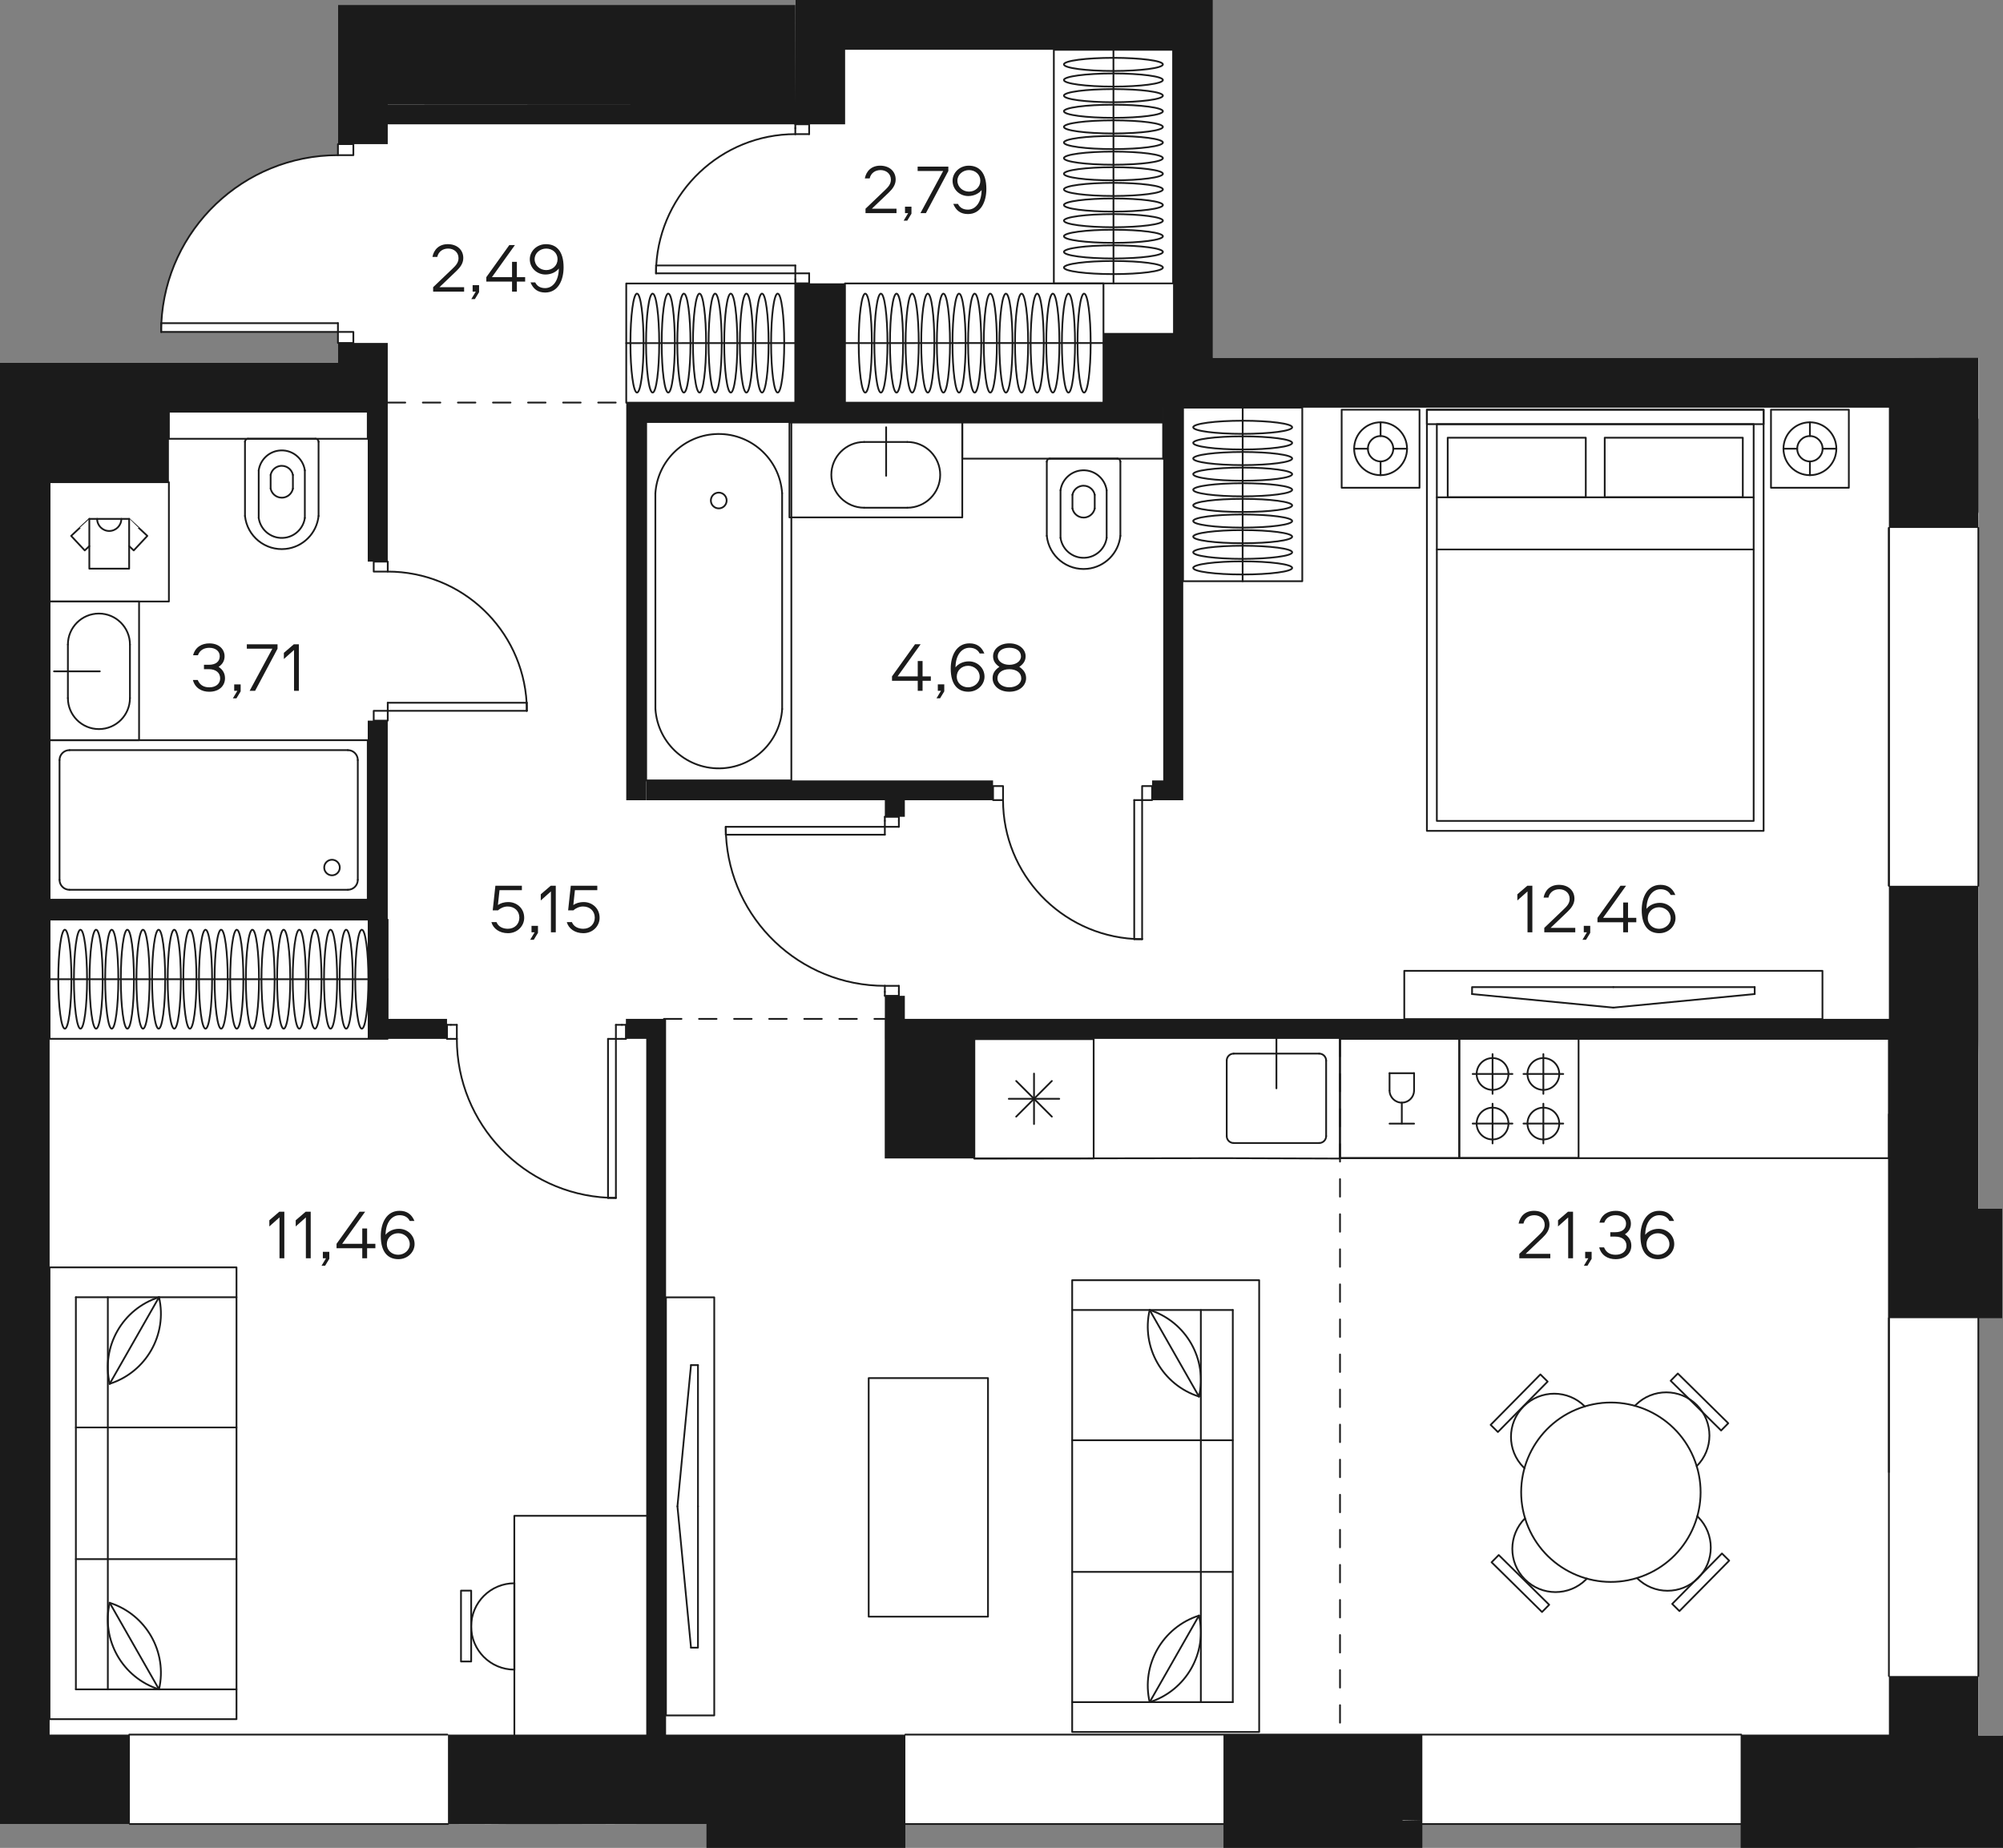 <?xml version="1.0" encoding="utf-8"?>
<!-- Generator: Adobe Illustrator 22.0.0, SVG Export Plug-In . SVG Version: 6.00 Build 0)  -->
<svg version="1.1" id="Layer_1" xmlns="http://www.w3.org/2000/svg" xmlns:xlink="http://www.w3.org/1999/xlink" x="0px" y="0px"
	 width="685.289px" height="632.34px" viewBox="0 0 685.289 632.34" enable-background="new 0 0 685.289 632.34"
	 xml:space="preserve">
<rect x="0" y="0" width="685.289" height="632.34" fill="#808080" stroke="none"/>
<g id="fon">
	<path fill="#FFFFFF" d="M676.92,180.66l0.048-4.872l-3.244-12.43l-5.643-12.656l8.839-7.482v-20.76h-1.38H663.3v-0.06l-17.04,0.06
		h-231.3V0h-13.62h-112.2h-16.98l-0.06,35.7V15.3V1.68H132.66h-17.04v47.64v3.78c-32.34,0-58.86,25.44-60.42,57.48h-0.06v3h60.48
		v3.78v6.78H57.78H44.22H44.1H16.98H0v27.24v126.06v16.8v279.84v19.5v29.28v1.32h3.88h29.262h9.337h1.74h108.84l14.508,0.03
		l9.75-0.071l31.561,0.071l12.221-0.03h108.84h12.6h44.179h11.26h108.84l88.899,0.03l60.861,8.13h6.72h14.94h6.84v-38.4h-8.16V541.2
		l-0.068-9.597l0.028-7.589l-0.028-9.375l0.068-10.879V381.3v-20.4l-0.068-5.403v-6.84v-10.872l0.068-14.264v-20.46V180.66H676.92z"
		/>
</g>
<g id="walls_lines">
	
		<line fill="none" stroke="#1B1B1B" stroke-width="0.6" stroke-linecap="round" stroke-linejoin="round" stroke-miterlimit="10" x1="676.852" y1="303.117" x2="676.852" y2="180.657"/>
	
		<line fill="none" stroke="#1B1B1B" stroke-width="0.6" stroke-linecap="round" stroke-linejoin="round" stroke-miterlimit="10" x1="646.252" y1="180.657" x2="646.252" y2="303.117"/>
	
		<line fill="none" stroke="#1B1B1B" stroke-width="0.6" stroke-linecap="round" stroke-linejoin="round" stroke-miterlimit="10" x1="676.852" y1="573.537" x2="676.852" y2="451.077"/>
	
		<line fill="none" stroke="#1B1B1B" stroke-width="0.6" stroke-linecap="round" stroke-linejoin="round" stroke-miterlimit="10" x1="646.252" y1="451.077" x2="646.252" y2="573.537"/>
	
		<line fill="none" stroke="#1B1B1B" stroke-width="0.6" stroke-linecap="round" stroke-linejoin="round" stroke-miterlimit="10" x1="486.629" y1="624.18" x2="595.529" y2="624.18"/>
	
		<line fill="none" stroke="#1B1B1B" stroke-width="0.6" stroke-linecap="round" stroke-linejoin="round" stroke-miterlimit="10" x1="309.749" y1="624.18" x2="418.589" y2="624.18"/>
	
		<line fill="none" stroke="#1B1B1B" stroke-width="0.6" stroke-linecap="round" stroke-linejoin="round" stroke-miterlimit="10" x1="44.429" y1="624.18" x2="153.269" y2="624.18"/>
	
		<line fill="none" stroke="#1B1B1B" stroke-width="0.6" stroke-linecap="round" stroke-linejoin="round" stroke-miterlimit="10" x1="153.06" y1="593.58" x2="44.22" y2="593.58"/>
	
		<polyline fill="none" stroke="#1B1B1B" stroke-width="0.6" stroke-linecap="round" stroke-linejoin="round" stroke-miterlimit="10" points="
		595.719,593.58 458.46,593.58 309.749,593.58 	"/>
	
		<line fill="none" stroke="#1B1B1B" stroke-width="0.6" stroke-linecap="round" stroke-linejoin="round" stroke-miterlimit="10" x1="646.26" y1="503.76" x2="646.26" y2="381.3"/>
	
		<line fill="none" stroke="#1B1B1B" stroke-width="0.6" stroke-linecap="round" stroke-linejoin="round" stroke-miterlimit="10" x1="646.26" y1="303.06" x2="646.26" y2="180.66"/>
	<path fill="none" stroke="#1B1B1B" stroke-width="0.6" stroke-linecap="round" stroke-linejoin="round" stroke-miterlimit="10" d="
		M272.1,45.9c-25.38,0-46.14,19.92-47.58,44.94c-0.06,0.9-0.06,1.8-0.06,2.7"/>
	<path fill="none" stroke="#1B1B1B" stroke-width="0.6" stroke-linecap="round" stroke-linejoin="round" stroke-miterlimit="10" d="
		M156.3,355.5c0,29.16,22.92,52.98,51.72,54.36c0.9,0.06,1.8,0.06,2.7,0.06"/>
	<path fill="none" stroke="#1B1B1B" stroke-width="0.6" stroke-linecap="round" stroke-linejoin="round" stroke-miterlimit="10" d="
		M180.24,243.24c0-0.9,0-1.86-0.06-2.76c-1.44-25.08-22.14-44.88-47.52-44.88"/>
	<path fill="none" stroke="#1B1B1B" stroke-width="0.6" stroke-linecap="round" stroke-linejoin="round" stroke-miterlimit="10" d="
		M55.14,113.58c0-1.02,0-1.98,0.06-3c1.56-32.04,28.08-57.48,60.42-57.48"/>
	
		<line fill="none" stroke="#1B1B1B" stroke-width="0.6" stroke-linecap="round" stroke-linejoin="round" stroke-miterlimit="10" x1="224.46" y1="93.54" x2="224.46" y2="90.84"/>
	
		<line fill="none" stroke="#1B1B1B" stroke-width="0.6" stroke-linecap="round" stroke-linejoin="round" stroke-miterlimit="10" x1="272.1" y1="93.54" x2="224.46" y2="93.54"/>
	
		<line fill="none" stroke="#1B1B1B" stroke-width="0.6" stroke-linecap="round" stroke-linejoin="round" stroke-miterlimit="10" x1="272.1" y1="90.84" x2="272.1" y2="93.54"/>
	
		<polyline fill="none" stroke="#1B1B1B" stroke-width="0.6" stroke-linecap="round" stroke-linejoin="round" stroke-miterlimit="10" points="
		224.46,90.84 224.52,90.84 272.1,90.84 	"/>
	
		<line fill="none" stroke="#1B1B1B" stroke-width="0.6" stroke-linecap="round" stroke-linejoin="round" stroke-miterlimit="10" x1="210.72" y1="409.92" x2="208.02" y2="409.92"/>
	
		<line fill="none" stroke="#1B1B1B" stroke-width="0.6" stroke-linecap="round" stroke-linejoin="round" stroke-miterlimit="10" x1="210.72" y1="355.5" x2="210.72" y2="409.92"/>
	
		<line fill="none" stroke="#1B1B1B" stroke-width="0.6" stroke-linecap="round" stroke-linejoin="round" stroke-miterlimit="10" x1="208.02" y1="355.5" x2="210.72" y2="355.5"/>
	
		<polyline fill="none" stroke="#1B1B1B" stroke-width="0.6" stroke-linecap="round" stroke-linejoin="round" stroke-miterlimit="10" points="
		208.02,409.92 208.02,409.86 208.02,355.5 	"/>
	
		<polyline fill="none" stroke="#1B1B1B" stroke-width="0.6" stroke-linecap="round" stroke-linejoin="round" stroke-miterlimit="10" points="
		180.24,240.48 180.18,240.48 132.66,240.48 	"/>
	
		<line fill="none" stroke="#1B1B1B" stroke-width="0.6" stroke-linecap="round" stroke-linejoin="round" stroke-miterlimit="10" x1="132.66" y1="240.48" x2="132.66" y2="243.24"/>
	
		<line fill="none" stroke="#1B1B1B" stroke-width="0.6" stroke-linecap="round" stroke-linejoin="round" stroke-miterlimit="10" x1="132.66" y1="243.24" x2="180.24" y2="243.24"/>
	
		<line fill="none" stroke="#1B1B1B" stroke-width="0.6" stroke-linecap="round" stroke-linejoin="round" stroke-miterlimit="10" x1="180.24" y1="243.24" x2="180.24" y2="240.48"/>
	
		<polyline fill="none" stroke="#1B1B1B" stroke-width="0.6" stroke-linecap="round" stroke-linejoin="round" stroke-miterlimit="10" points="
		55.14,110.58 55.2,110.58 115.62,110.58 	"/>
	
		<line fill="none" stroke="#1B1B1B" stroke-width="0.6" stroke-linecap="round" stroke-linejoin="round" stroke-miterlimit="10" x1="115.62" y1="110.58" x2="115.62" y2="113.58"/>
	
		<line fill="none" stroke="#1B1B1B" stroke-width="0.6" stroke-linecap="round" stroke-linejoin="round" stroke-miterlimit="10" x1="115.62" y1="113.58" x2="55.14" y2="113.58"/>
	
		<line fill="none" stroke="#1B1B1B" stroke-width="0.6" stroke-linecap="round" stroke-linejoin="round" stroke-miterlimit="10" x1="55.14" y1="113.58" x2="55.14" y2="110.58"/>
	
		<line fill="none" stroke="#1B1B1B" stroke-width="0.6" stroke-linecap="round" stroke-linejoin="round" stroke-miterlimit="10" x1="152.94" y1="355.5" x2="152.94" y2="350.7"/>
	
		<line fill="none" stroke="#1B1B1B" stroke-width="0.6" stroke-linecap="round" stroke-linejoin="round" stroke-miterlimit="10" x1="214.14" y1="350.7" x2="214.14" y2="355.5"/>
	
		<line fill="none" stroke="#1B1B1B" stroke-width="0.6" stroke-linecap="round" stroke-linejoin="round" stroke-miterlimit="10" x1="272.1" y1="96.96" x2="276.84" y2="96.96"/>
	
		<line fill="none" stroke="#1B1B1B" stroke-width="0.6" stroke-linecap="round" stroke-linejoin="round" stroke-miterlimit="10" x1="276.84" y1="42.54" x2="272.1" y2="42.54"/>
	
		<rect x="127.86" y="192.18" fill="none" stroke="#1B1B1B" stroke-width="0.6" stroke-linecap="round" stroke-linejoin="round" stroke-miterlimit="10" width="4.8" height="3.42"/>
	
		<rect x="127.86" y="243.24" fill="none" stroke="#1B1B1B" stroke-width="0.6" stroke-linecap="round" stroke-linejoin="round" stroke-miterlimit="10" width="4.8" height="3.36"/>
	
		<rect x="115.62" y="113.58" fill="none" stroke="#1B1B1B" stroke-width="0.6" stroke-linecap="round" stroke-linejoin="round" stroke-miterlimit="10" width="5.28" height="3.78"/>
	
		<rect x="115.62" y="49.32" fill="none" stroke="#1B1B1B" stroke-width="0.6" stroke-linecap="round" stroke-linejoin="round" stroke-miterlimit="10" width="5.28" height="3.78"/>
	
		<line fill="none" stroke="#1B1B1B" stroke-width="0.6" stroke-linecap="round" stroke-linejoin="round" stroke-miterlimit="10" x1="272.1" y1="42.54" x2="272.1" y2="43.86"/>
	
		<line fill="none" stroke="#1B1B1B" stroke-width="0.6" stroke-linecap="round" stroke-linejoin="round" stroke-miterlimit="10" x1="276.84" y1="43.86" x2="276.84" y2="42.54"/>
	
		<line fill="none" stroke="#1B1B1B" stroke-width="0.6" stroke-linecap="round" stroke-linejoin="round" stroke-miterlimit="10" x1="276.84" y1="96.96" x2="276.84" y2="95.58"/>
	
		<line fill="none" stroke="#1B1B1B" stroke-width="0.6" stroke-linecap="round" stroke-linejoin="round" stroke-miterlimit="10" x1="272.1" y1="95.58" x2="272.1" y2="96.96"/>
	
		<line fill="none" stroke="#1B1B1B" stroke-width="0.6" stroke-linecap="round" stroke-linejoin="round" stroke-miterlimit="10" x1="276.84" y1="95.58" x2="276.84" y2="93.54"/>
	
		<line fill="none" stroke="#1B1B1B" stroke-width="0.6" stroke-linecap="round" stroke-linejoin="round" stroke-miterlimit="10" x1="276.84" y1="93.54" x2="272.1" y2="93.54"/>
	
		<line fill="none" stroke="#1B1B1B" stroke-width="0.6" stroke-linecap="round" stroke-linejoin="round" stroke-miterlimit="10" x1="272.1" y1="93.54" x2="272.1" y2="95.58"/>
	
		<line fill="none" stroke="#1B1B1B" stroke-width="0.6" stroke-linecap="round" stroke-linejoin="round" stroke-miterlimit="10" x1="272.1" y1="43.86" x2="272.1" y2="45.9"/>
	
		<line fill="none" stroke="#1B1B1B" stroke-width="0.6" stroke-linecap="round" stroke-linejoin="round" stroke-miterlimit="10" x1="272.1" y1="45.9" x2="276.84" y2="45.9"/>
	
		<line fill="none" stroke="#1B1B1B" stroke-width="0.6" stroke-linecap="round" stroke-linejoin="round" stroke-miterlimit="10" x1="276.84" y1="45.9" x2="276.84" y2="43.86"/>
	
		<line fill="none" stroke="#1B1B1B" stroke-width="0.6" stroke-linecap="round" stroke-linejoin="round" stroke-miterlimit="10" x1="214.14" y1="350.7" x2="212.76" y2="350.7"/>
	
		<line fill="none" stroke="#1B1B1B" stroke-width="0.6" stroke-linecap="round" stroke-linejoin="round" stroke-miterlimit="10" x1="212.76" y1="355.5" x2="214.14" y2="355.5"/>
	
		<line fill="none" stroke="#1B1B1B" stroke-width="0.6" stroke-linecap="round" stroke-linejoin="round" stroke-miterlimit="10" x1="152.94" y1="355.5" x2="154.26" y2="355.5"/>
	
		<line fill="none" stroke="#1B1B1B" stroke-width="0.6" stroke-linecap="round" stroke-linejoin="round" stroke-miterlimit="10" x1="154.26" y1="350.7" x2="152.94" y2="350.7"/>
	
		<line fill="none" stroke="#1B1B1B" stroke-width="0.6" stroke-linecap="round" stroke-linejoin="round" stroke-miterlimit="10" x1="154.26" y1="355.5" x2="156.3" y2="355.5"/>
	
		<line fill="none" stroke="#1B1B1B" stroke-width="0.6" stroke-linecap="round" stroke-linejoin="round" stroke-miterlimit="10" x1="156.3" y1="355.5" x2="156.3" y2="350.7"/>
	
		<line fill="none" stroke="#1B1B1B" stroke-width="0.6" stroke-linecap="round" stroke-linejoin="round" stroke-miterlimit="10" x1="156.3" y1="350.7" x2="154.26" y2="350.7"/>
	
		<line fill="none" stroke="#1B1B1B" stroke-width="0.6" stroke-linecap="round" stroke-linejoin="round" stroke-miterlimit="10" x1="212.76" y1="350.7" x2="210.72" y2="350.7"/>
	
		<line fill="none" stroke="#1B1B1B" stroke-width="0.6" stroke-linecap="round" stroke-linejoin="round" stroke-miterlimit="10" x1="210.72" y1="350.7" x2="210.72" y2="355.5"/>
	
		<line fill="none" stroke="#1B1B1B" stroke-width="0.6" stroke-linecap="round" stroke-linejoin="round" stroke-miterlimit="10" x1="210.72" y1="355.5" x2="212.76" y2="355.5"/>
	
		<polyline fill="none" stroke="#1B1B1B" stroke-width="0.6" stroke-linecap="round" stroke-linejoin="round" stroke-miterlimit="10" stroke-dasharray="6,6" points="
		227.16,348.66 227.88,348.66 302.692,348.66 	"/>
	
		<line fill="none" stroke="#1B1B1B" stroke-width="0.6" stroke-linecap="round" stroke-linejoin="round" stroke-miterlimit="10" stroke-dasharray="6,6" x1="458.46" y1="355.5" x2="458.46" y2="593.58"/>
	<path fill="none" stroke="#1B1B1B" stroke-width="0.6" stroke-linecap="round" stroke-linejoin="round" stroke-miterlimit="10" d="
		M248.312,282.931c0,0.9,0,1.8,0.06,2.7c1.38,28.8,25.2,51.72,54.36,51.72"/>
	<path fill="none" stroke="#1B1B1B" stroke-width="0.6" stroke-linecap="round" stroke-linejoin="round" stroke-miterlimit="10" d="
		M343.173,273.791c0,25.38,19.86,46.08,44.88,47.52c0.9,0.06,1.8,0.06,2.7,0.06"/>
	
		<polyline fill="none" stroke="#1B1B1B" stroke-width="0.6" stroke-linecap="round" stroke-linejoin="round" stroke-miterlimit="10" points="
		248.312,285.631 248.372,285.631 302.732,285.631 	"/>
	
		<line fill="none" stroke="#1B1B1B" stroke-width="0.6" stroke-linecap="round" stroke-linejoin="round" stroke-miterlimit="10" x1="302.732" y1="285.631" x2="302.732" y2="282.931"/>
	
		<line fill="none" stroke="#1B1B1B" stroke-width="0.6" stroke-linecap="round" stroke-linejoin="round" stroke-miterlimit="10" x1="302.732" y1="282.931" x2="248.312" y2="282.931"/>
	
		<line fill="none" stroke="#1B1B1B" stroke-width="0.6" stroke-linecap="round" stroke-linejoin="round" stroke-miterlimit="10" x1="248.312" y1="282.931" x2="248.312" y2="285.631"/>
	
		<line fill="none" stroke="#1B1B1B" stroke-width="0.6" stroke-linecap="round" stroke-linejoin="round" stroke-miterlimit="10" x1="390.753" y1="321.371" x2="388.053" y2="321.371"/>
	
		<line fill="none" stroke="#1B1B1B" stroke-width="0.6" stroke-linecap="round" stroke-linejoin="round" stroke-miterlimit="10" x1="390.753" y1="273.791" x2="390.753" y2="321.371"/>
	
		<line fill="none" stroke="#1B1B1B" stroke-width="0.6" stroke-linecap="round" stroke-linejoin="round" stroke-miterlimit="10" x1="388.053" y1="273.791" x2="390.753" y2="273.791"/>
	
		<polyline fill="none" stroke="#1B1B1B" stroke-width="0.6" stroke-linecap="round" stroke-linejoin="round" stroke-miterlimit="10" points="
		388.053,321.371 388.053,321.311 388.053,273.791 	"/>
	
		<rect x="390.753" y="268.991" fill="none" stroke="#1B1B1B" stroke-width="0.6" stroke-linecap="round" stroke-linejoin="round" stroke-miterlimit="10" width="3.42" height="4.8"/>
	
		<rect x="339.753" y="268.991" fill="none" stroke="#1B1B1B" stroke-width="0.6" stroke-linecap="round" stroke-linejoin="round" stroke-miterlimit="10" width="3.42" height="4.8"/>
	
		<line fill="none" stroke="#1B1B1B" stroke-width="0.6" stroke-linecap="round" stroke-linejoin="round" stroke-miterlimit="10" x1="302.732" y1="340.771" x2="307.532" y2="340.771"/>
	
		<line fill="none" stroke="#1B1B1B" stroke-width="0.6" stroke-linecap="round" stroke-linejoin="round" stroke-miterlimit="10" x1="307.532" y1="279.51" x2="302.732" y2="279.511"/>
	
		<line fill="none" stroke="#1B1B1B" stroke-width="0.6" stroke-linecap="round" stroke-linejoin="round" stroke-miterlimit="10" x1="307.532" y1="339.391" x2="307.532" y2="340.771"/>
	
		<line fill="none" stroke="#1B1B1B" stroke-width="0.6" stroke-linecap="round" stroke-linejoin="round" stroke-miterlimit="10" x1="302.732" y1="340.771" x2="302.732" y2="339.391"/>
	
		<line fill="none" stroke="#1B1B1B" stroke-width="0.6" stroke-linecap="round" stroke-linejoin="round" stroke-miterlimit="10" x1="302.732" y1="280.891" x2="302.732" y2="279.511"/>
	
		<line fill="none" stroke="#1B1B1B" stroke-width="0.6" stroke-linecap="round" stroke-linejoin="round" stroke-miterlimit="10" x1="307.532" y1="279.51" x2="307.532" y2="280.891"/>
	
		<line fill="none" stroke="#1B1B1B" stroke-width="0.6" stroke-linecap="round" stroke-linejoin="round" stroke-miterlimit="10" x1="302.732" y1="282.931" x2="302.732" y2="280.891"/>
	
		<line fill="none" stroke="#1B1B1B" stroke-width="0.6" stroke-linecap="round" stroke-linejoin="round" stroke-miterlimit="10" x1="307.532" y1="282.93" x2="302.732" y2="282.931"/>
	
		<line fill="none" stroke="#1B1B1B" stroke-width="0.6" stroke-linecap="round" stroke-linejoin="round" stroke-miterlimit="10" x1="307.532" y1="280.891" x2="307.532" y2="282.93"/>
	
		<line fill="none" stroke="#1B1B1B" stroke-width="0.6" stroke-linecap="round" stroke-linejoin="round" stroke-miterlimit="10" x1="307.532" y1="337.35" x2="307.532" y2="339.391"/>
	
		<line fill="none" stroke="#1B1B1B" stroke-width="0.6" stroke-linecap="round" stroke-linejoin="round" stroke-miterlimit="10" x1="302.732" y1="337.351" x2="307.532" y2="337.35"/>
	
		<line fill="none" stroke="#1B1B1B" stroke-width="0.6" stroke-linecap="round" stroke-linejoin="round" stroke-miterlimit="10" x1="302.732" y1="339.391" x2="302.732" y2="337.351"/>
	
		<polyline fill="none" stroke="#1B1B1B" stroke-width="0.6" stroke-linecap="round" stroke-linejoin="round" stroke-miterlimit="10" stroke-dasharray="6,6" points="
		132.66,137.76 140.282,137.76 214.322,137.76 	"/>
</g>
<g id="mebel">
	<g id="LWPOLYLINE_6085_">
		
			<rect x="404.753" y="139.502" fill="none" stroke="#1B1B1B" stroke-width="0.6" stroke-linecap="round" stroke-linejoin="round" stroke-miterlimit="10" width="40.798" height="59.392"/>
	</g>
	<g id="LINE_20002_">
		
			<line fill="none" stroke="#1B1B1B" stroke-width="0.6" stroke-linecap="round" stroke-linejoin="round" stroke-miterlimit="10" x1="425.141" y1="198.894" x2="425.162" y2="139.502"/>
	</g>
	<g id="ELLIPSE_9088_">
		
			<path fill="none" stroke="#1B1B1B" stroke-width="0.6" stroke-linecap="round" stroke-linejoin="round" stroke-miterlimit="10" d="
			M442.093,188.997c0-1.241-7.58-2.247-16.931-2.247s-16.931,1.006-16.931,2.247s7.58,2.247,16.931,2.247
			C434.513,191.244,442.093,190.238,442.093,188.997L442.093,188.997z"/>
	</g>
	<g id="ELLIPSE_9087_">
		
			<path fill="none" stroke="#1B1B1B" stroke-width="0.6" stroke-linecap="round" stroke-linejoin="round" stroke-miterlimit="10" d="
			M442.093,194.344c0-1.241-7.58-2.247-16.931-2.247s-16.931,1.006-16.931,2.247s7.58,2.247,16.931,2.247
			C434.513,196.592,442.093,195.586,442.093,194.344L442.093,194.344z"/>
	</g>
	<g id="ELLIPSE_9086_">
		
			<path fill="none" stroke="#1B1B1B" stroke-width="0.6" stroke-linecap="round" stroke-linejoin="round" stroke-miterlimit="10" d="
			M442.093,162.26c0-1.241-7.58-2.247-16.931-2.247s-16.931,1.006-16.931,2.247s7.58,2.247,16.931,2.247
			C434.513,164.507,442.093,163.501,442.093,162.26L442.093,162.26z"/>
	</g>
	<g id="ELLIPSE_9085_">
		
			<path fill="none" stroke="#1B1B1B" stroke-width="0.6" stroke-linecap="round" stroke-linejoin="round" stroke-miterlimit="10" d="
			M442.093,167.607c0-1.241-7.58-2.247-16.931-2.247s-16.931,1.006-16.931,2.247s7.58,2.247,16.931,2.247
			C434.513,169.854,442.093,168.848,442.093,167.607L442.093,167.607z"/>
	</g>
	<g id="ELLIPSE_9084_">
		
			<path fill="none" stroke="#1B1B1B" stroke-width="0.6" stroke-linecap="round" stroke-linejoin="round" stroke-miterlimit="10" d="
			M442.093,172.954c0-1.241-7.58-2.247-16.931-2.247s-16.931,1.006-16.931,2.247s7.58,2.247,16.931,2.247
			C434.513,175.202,442.093,174.196,442.093,172.954L442.093,172.954z"/>
	</g>
	<g id="ELLIPSE_9083_">
		
			<path fill="none" stroke="#1B1B1B" stroke-width="0.6" stroke-linecap="round" stroke-linejoin="round" stroke-miterlimit="10" d="
			M442.093,178.302c0-1.241-7.58-2.247-16.931-2.247s-16.931,1.006-16.931,2.247s7.58,2.247,16.931,2.247
			S442.093,179.543,442.093,178.302L442.093,178.302z"/>
	</g>
	<g id="ELLIPSE_9082_">
		
			<path fill="none" stroke="#1B1B1B" stroke-width="0.6" stroke-linecap="round" stroke-linejoin="round" stroke-miterlimit="10" d="
			M442.093,183.649c0-1.241-7.58-2.247-16.931-2.247s-16.931,1.006-16.931,2.247s7.58,2.247,16.931,2.247
			C434.513,185.897,442.093,184.891,442.093,183.649L442.093,183.649z"/>
	</g>
	<g id="ELLIPSE_9081_">
		
			<path fill="none" stroke="#1B1B1B" stroke-width="0.6" stroke-linecap="round" stroke-linejoin="round" stroke-miterlimit="10" d="
			M442.093,146.217c0-1.241-7.58-2.247-16.931-2.247s-16.931,1.006-16.931,2.247s7.58,2.247,16.931,2.247
			C434.513,148.465,442.093,147.458,442.093,146.217L442.093,146.217z"/>
	</g>
	<g id="ELLIPSE_9080_">
		
			<path fill="none" stroke="#1B1B1B" stroke-width="0.6" stroke-linecap="round" stroke-linejoin="round" stroke-miterlimit="10" d="
			M442.093,151.565c0-1.241-7.58-2.247-16.931-2.247s-16.931,1.006-16.931,2.247s7.58,2.247,16.931,2.247
			S442.093,152.806,442.093,151.565L442.093,151.565z"/>
	</g>
	<g id="ELLIPSE_9079_">
		
			<path fill="none" stroke="#1B1B1B" stroke-width="0.6" stroke-linecap="round" stroke-linejoin="round" stroke-miterlimit="10" d="
			M442.093,156.912c0-1.241-7.58-2.247-16.931-2.247s-16.931,1.006-16.931,2.247s7.58,2.247,16.931,2.247
			S442.093,158.153,442.093,156.912L442.093,156.912z"/>
	</g>
	<g id="CIRCLE_1740_">
		
			<path fill="none" stroke="#1B1B1B" stroke-width="0.6" stroke-linecap="round" stroke-linejoin="round" stroke-miterlimit="10" d="
			M243.205,171.271c0-1.492,1.209-2.702,2.701-2.702s2.702,1.209,2.702,2.701s-1.209,2.702-2.701,2.702
			S243.205,172.763,243.205,171.271L243.205,171.271z"/>
	</g>
	<g id="LWPOLYLINE_6084_">
		
			<rect x="221.076" y="144.388" fill="none" stroke="#1B1B1B" stroke-width="0.6" stroke-linecap="round" stroke-linejoin="round" stroke-miterlimit="10" width="49.667" height="122.666"/>
	</g>
	<g id="LINE_20001_">
		
			<line fill="none" stroke="#1B1B1B" stroke-width="0.6" stroke-linecap="round" stroke-linejoin="round" stroke-miterlimit="10" x1="224.223" y1="168.807" x2="224.238" y2="242.647"/>
	</g>
	<g id="ARC_6051_">
		
			<path fill="none" stroke="#1B1B1B" stroke-width="0.6" stroke-linecap="round" stroke-linejoin="round" stroke-miterlimit="10" d="
			M267.604,242.638c-0.718,10.869-9.373,19.528-20.242,20.25c-11.975,0.796-22.328-8.266-23.124-20.241"/>
	</g>
	<g id="LINE_20000_">
		
			<line fill="none" stroke="#1B1B1B" stroke-width="0.6" stroke-linecap="round" stroke-linejoin="round" stroke-miterlimit="10" x1="267.588" y1="168.798" x2="267.604" y2="242.638"/>
	</g>
	<g id="ARC_6050_">
		
			<path fill="none" stroke="#1B1B1B" stroke-width="0.6" stroke-linecap="round" stroke-linejoin="round" stroke-miterlimit="10" d="
			M224.223,168.807c0.718-10.869,9.373-19.528,20.242-20.25c11.975-0.796,22.328,8.266,23.124,20.241"/>
	</g>
	<g id="LWPOLYLINE_6083_">
		
			<rect x="270.094" y="144.604" fill="none" stroke="#1B1B1B" stroke-width="0.6" stroke-linecap="round" stroke-linejoin="round" stroke-miterlimit="10" width="59.133" height="32.449"/>
	</g>
	<g id="LINE_19999_">
		
			<line fill="none" stroke="#1B1B1B" stroke-width="0.6" stroke-linecap="round" stroke-linejoin="round" stroke-miterlimit="10" x1="295.668" y1="173.741" x2="310.398" y2="173.742"/>
	</g>
	<g id="LINE_19998_">
		
			<line fill="none" stroke="#1B1B1B" stroke-width="0.6" stroke-linecap="round" stroke-linejoin="round" stroke-miterlimit="10" x1="295.647" y1="151.245" x2="310.422" y2="151.246"/>
	</g>
	<g id="ARC_6049_">
		
			<path fill="none" stroke="#1B1B1B" stroke-width="0.6" stroke-linecap="round" stroke-linejoin="round" stroke-miterlimit="10" d="
			M310.421,173.742c6.212,0,11.248-5.036,11.248-11.248s-5.036-11.248-11.248-11.248"/>
	</g>
	<g id="ARC_6048_">
		
			<path fill="none" stroke="#1B1B1B" stroke-width="0.6" stroke-linecap="round" stroke-linejoin="round" stroke-miterlimit="10" d="
			M295.668,151.245c-6.212,0-11.248,5.036-11.248,11.248s5.036,11.248,11.248,11.248"/>
	</g>
	<g id="LWPOLYLINE_6082_">
		
			<line fill="none" stroke="#1B1B1B" stroke-width="0.6" stroke-linecap="round" stroke-linejoin="round" stroke-miterlimit="10" x1="303.177" y1="146.203" x2="303.177" y2="162.818"/>
	</g>
	<g id="LINE_19997_">
		
			<line fill="none" stroke="#1B1B1B" stroke-width="0.6" stroke-linecap="round" stroke-linejoin="round" stroke-miterlimit="10" x1="358.143" y1="183.367" x2="358.143" y2="157.973"/>
	</g>
	<g id="LINE_19996_">
		
			<line fill="none" stroke="#1B1B1B" stroke-width="0.6" stroke-linecap="round" stroke-linejoin="round" stroke-miterlimit="10" x1="383.315" y1="183.367" x2="383.315" y2="157.973"/>
	</g>
	<g id="LINE_19995_">
		
			<line fill="none" stroke="#1B1B1B" stroke-width="0.6" stroke-linecap="round" stroke-linejoin="round" stroke-miterlimit="10" x1="382.294" y1="156.952" x2="359.164" y2="156.952"/>
	</g>
	<g id="ARC_6047_">
		
			<path fill="none" stroke="#1B1B1B" stroke-width="0.6" stroke-linecap="round" stroke-linejoin="round" stroke-miterlimit="10" d="
			M383.315,157.973c0-0.564-0.457-1.02-1.02-1.02"/>
	</g>
	<g id="ARC_6046_">
		
			<path fill="none" stroke="#1B1B1B" stroke-width="0.6" stroke-linecap="round" stroke-linejoin="round" stroke-miterlimit="10" d="
			M359.164,156.952c-0.564,0-1.02,0.457-1.02,1.02"/>
	</g>
	<g id="ARC_6045_">
		
			<path fill="none" stroke="#1B1B1B" stroke-width="0.6" stroke-linecap="round" stroke-linejoin="round" stroke-miterlimit="10" d="
			M358.143,183.367c0.724,6.951,6.945,11.999,13.896,11.275c5.952-0.62,10.656-5.324,11.275-11.275"/>
	</g>
	<g id="LINE_19994_">
		
			<line fill="none" stroke="#1B1B1B" stroke-width="0.6" stroke-linecap="round" stroke-linejoin="round" stroke-miterlimit="10" x1="362.837" y1="167.765" x2="362.837" y2="184.049"/>
	</g>
	<g id="LINE_19993_">
		
			<line fill="none" stroke="#1B1B1B" stroke-width="0.6" stroke-linecap="round" stroke-linejoin="round" stroke-miterlimit="10" x1="366.919" y1="169.309" x2="366.919" y2="174.013"/>
	</g>
	<g id="LINE_19992_">
		
			<line fill="none" stroke="#1B1B1B" stroke-width="0.6" stroke-linecap="round" stroke-linejoin="round" stroke-miterlimit="10" x1="378.621" y1="167.765" x2="378.621" y2="184.049"/>
	</g>
	<g id="LINE_19991_">
		
			<line fill="none" stroke="#1B1B1B" stroke-width="0.6" stroke-linecap="round" stroke-linejoin="round" stroke-miterlimit="10" x1="374.539" y1="169.309" x2="374.539" y2="174.013"/>
	</g>
	<g id="ARC_6044_">
		
			<path fill="none" stroke="#1B1B1B" stroke-width="0.6" stroke-linecap="round" stroke-linejoin="round" stroke-miterlimit="10" d="
			M362.837,184.049c0.629,4.358,4.671,7.382,9.03,6.754c3.5-0.505,6.249-3.254,6.754-6.754"/>
	</g>
	<g id="LINE_19990_">
		
			<line fill="none" stroke="#1B1B1B" stroke-width="0.6" stroke-linecap="round" stroke-linejoin="round" stroke-miterlimit="10" x1="397.939" y1="144.604" x2="329.227" y2="144.604"/>
	</g>
	<g id="LINE_19989_">
		
			<line fill="none" stroke="#1B1B1B" stroke-width="0.6" stroke-linecap="round" stroke-linejoin="round" stroke-miterlimit="10" x1="397.939" y1="156.952" x2="397.939" y2="144.604"/>
	</g>
	<g id="LINE_19988_">
		
			<line fill="none" stroke="#1B1B1B" stroke-width="0.6" stroke-linecap="round" stroke-linejoin="round" stroke-miterlimit="10" x1="329.227" y1="144.604" x2="329.227" y2="156.952"/>
	</g>
	<g id="LINE_19987_">
		
			<line fill="none" stroke="#1B1B1B" stroke-width="0.6" stroke-linecap="round" stroke-linejoin="round" stroke-miterlimit="10" x1="397.939" y1="156.952" x2="329.227" y2="156.952"/>
	</g>
	<g id="ARC_6043_">
		
			<path fill="none" stroke="#1B1B1B" stroke-width="0.6" stroke-linecap="round" stroke-linejoin="round" stroke-miterlimit="10" d="
			M378.621,167.765c-0.629-4.358-4.671-7.382-9.03-6.754c-3.5,0.505-6.249,3.254-6.754,6.754"/>
	</g>
	<g id="ARC_6042_">
		
			<path fill="none" stroke="#1B1B1B" stroke-width="0.6" stroke-linecap="round" stroke-linejoin="round" stroke-miterlimit="10" d="
			M374.539,169.309c-0.438-2.104-2.499-3.455-4.603-3.017c-1.516,0.316-2.701,1.5-3.017,3.017"/>
	</g>
	<g id="ARC_6041_">
		
			<path fill="none" stroke="#1B1B1B" stroke-width="0.6" stroke-linecap="round" stroke-linejoin="round" stroke-miterlimit="10" d="
			M366.919,174.013c0.438,2.104,2.499,3.455,4.603,3.017c1.516-0.316,2.701-1.5,3.017-3.017"/>
	</g>
	<g id="LWPOLYLINE_6081_">
		
			<rect x="289.091" y="96.993" fill="none" stroke="#1B1B1B" stroke-width="0.6" stroke-linecap="round" stroke-linejoin="round" stroke-miterlimit="10" width="88.441" height="40.798"/>
	</g>
	<g id="LINE_19986_">
		
			<line fill="none" stroke="#1B1B1B" stroke-width="0.6" stroke-linecap="round" stroke-linejoin="round" stroke-miterlimit="10" x1="377.532" y1="117.381" x2="289.091" y2="117.402"/>
	</g>
	<g id="ELLIPSE_9078_">
		
			<path fill="none" stroke="#1B1B1B" stroke-width="0.6" stroke-linecap="round" stroke-linejoin="round" stroke-miterlimit="10" d="
			M296.038,100.482c-1.241,0-2.247,7.58-2.247,16.931s1.006,16.931,2.247,16.931s2.247-7.58,2.247-16.931
			S297.28,100.482,296.038,100.482L296.038,100.482z"/>
	</g>
	<g id="ELLIPSE_9077_">
		
			<path fill="none" stroke="#1B1B1B" stroke-width="0.6" stroke-linecap="round" stroke-linejoin="round" stroke-miterlimit="10" d="
			M301.386,100.482c-1.241,0-2.247,7.58-2.247,16.931s1.006,16.931,2.247,16.931s2.247-7.58,2.247-16.931
			S302.627,100.482,301.386,100.482L301.386,100.482z"/>
	</g>
	<g id="ELLIPSE_9076_">
		
			<path fill="none" stroke="#1B1B1B" stroke-width="0.6" stroke-linecap="round" stroke-linejoin="round" stroke-miterlimit="10" d="
			M306.733,100.482c-1.241,0-2.247,7.58-2.247,16.931s1.006,16.931,2.247,16.931s2.247-7.58,2.247-16.931
			S307.975,100.482,306.733,100.482L306.733,100.482z"/>
	</g>
	<g id="ELLIPSE_9075_">
		
			<path fill="none" stroke="#1B1B1B" stroke-width="0.6" stroke-linecap="round" stroke-linejoin="round" stroke-miterlimit="10" d="
			M312.081,100.482c-1.241,0-2.247,7.58-2.247,16.931s1.006,16.931,2.247,16.931s2.247-7.58,2.247-16.931
			S313.322,100.482,312.081,100.482L312.081,100.482z"/>
	</g>
	<g id="ELLIPSE_9074_">
		
			<path fill="none" stroke="#1B1B1B" stroke-width="0.6" stroke-linecap="round" stroke-linejoin="round" stroke-miterlimit="10" d="
			M317.428,100.482c-1.241,0-2.247,7.58-2.247,16.931s1.006,16.931,2.247,16.931s2.247-7.58,2.247-16.931
			S318.669,100.482,317.428,100.482L317.428,100.482z"/>
	</g>
	<g id="ELLIPSE_9073_">
		
			<path fill="none" stroke="#1B1B1B" stroke-width="0.6" stroke-linecap="round" stroke-linejoin="round" stroke-miterlimit="10" d="
			M322.776,100.482c-1.241,0-2.247,7.58-2.247,16.931s1.006,16.931,2.247,16.931s2.247-7.58,2.247-16.931
			S324.017,100.482,322.776,100.482L322.776,100.482z"/>
	</g>
	<g id="ELLIPSE_9072_">
		
			<path fill="none" stroke="#1B1B1B" stroke-width="0.6" stroke-linecap="round" stroke-linejoin="round" stroke-miterlimit="10" d="
			M328.123,100.482c-1.241,0-2.247,7.58-2.247,16.931s1.006,16.931,2.247,16.931s2.247-7.58,2.247-16.931
			S329.364,100.482,328.123,100.482L328.123,100.482z"/>
	</g>
	<g id="ELLIPSE_9071_">
		
			<path fill="none" stroke="#1B1B1B" stroke-width="0.6" stroke-linecap="round" stroke-linejoin="round" stroke-miterlimit="10" d="
			M333.471,100.482c-1.241,0-2.247,7.58-2.247,16.931s1.006,16.931,2.247,16.931s2.247-7.58,2.247-16.931
			S334.712,100.482,333.471,100.482L333.471,100.482z"/>
	</g>
	<g id="ELLIPSE_9070_">
		
			<path fill="none" stroke="#1B1B1B" stroke-width="0.6" stroke-linecap="round" stroke-linejoin="round" stroke-miterlimit="10" d="
			M338.818,100.482c-1.241,0-2.247,7.58-2.247,16.931s1.006,16.931,2.247,16.931s2.247-7.58,2.247-16.931
			S340.059,100.482,338.818,100.482L338.818,100.482z"/>
	</g>
	<g id="ELLIPSE_9069_">
		
			<path fill="none" stroke="#1B1B1B" stroke-width="0.6" stroke-linecap="round" stroke-linejoin="round" stroke-miterlimit="10" d="
			M344.166,100.482c-1.241,0-2.247,7.58-2.247,16.931s1.006,16.931,2.247,16.931s2.247-7.58,2.247-16.931
			S345.407,100.482,344.166,100.482L344.166,100.482z"/>
	</g>
	<g id="ELLIPSE_9068_">
		
			<path fill="none" stroke="#1B1B1B" stroke-width="0.6" stroke-linecap="round" stroke-linejoin="round" stroke-miterlimit="10" d="
			M349.513,100.482c-1.241,0-2.247,7.58-2.247,16.931s1.006,16.931,2.247,16.931s2.247-7.58,2.247-16.931
			S350.754,100.482,349.513,100.482L349.513,100.482z"/>
	</g>
	<g id="ELLIPSE_9067_">
		
			<path fill="none" stroke="#1B1B1B" stroke-width="0.6" stroke-linecap="round" stroke-linejoin="round" stroke-miterlimit="10" d="
			M354.86,100.482c-1.241,0-2.247,7.58-2.247,16.931s1.006,16.931,2.247,16.931s2.247-7.58,2.247-16.931
			S356.102,100.482,354.86,100.482L354.86,100.482z"/>
	</g>
	<g id="LWPOLYLINE_6080_">
		
			<rect x="227.839" y="443.947" fill="none" stroke="#1B1B1B" stroke-width="0.6" stroke-linecap="round" stroke-linejoin="round" stroke-miterlimit="10" width="16.527" height="143.072"/>
	</g>
	<g id="LINE_19985_">
		
			<polyline fill="none" stroke="#1B1B1B" stroke-width="0.6" stroke-linecap="round" stroke-linejoin="round" stroke-miterlimit="10" points="
			238.795,515.483 238.795,563.829 236.413,563.829 		"/>
	</g>
	<g id="LINE_19984_">
		
			<line fill="none" stroke="#1B1B1B" stroke-width="0.6" stroke-linecap="round" stroke-linejoin="round" stroke-miterlimit="10" x1="236.413" y1="563.829" x2="231.773" y2="515.483"/>
	</g>
	<g id="LINE_19983_">
		
			<line fill="none" stroke="#1B1B1B" stroke-width="0.6" stroke-linecap="round" stroke-linejoin="round" stroke-miterlimit="10" x1="238.795" y1="515.483" x2="238.795" y2="467.137"/>
	</g>
	<g id="LINE_19982_">
		
			<line fill="none" stroke="#1B1B1B" stroke-width="0.6" stroke-linecap="round" stroke-linejoin="round" stroke-miterlimit="10" x1="238.795" y1="467.137" x2="236.413" y2="467.137"/>
	</g>
	<g id="LINE_19981_">
		
			<line fill="none" stroke="#1B1B1B" stroke-width="0.6" stroke-linecap="round" stroke-linejoin="round" stroke-miterlimit="10" x1="236.413" y1="467.137" x2="231.773" y2="515.483"/>
	</g>
	<g id="LWPOLYLINE_6079_">
		
			<rect x="480.447" y="332.214" fill="none" stroke="#1B1B1B" stroke-width="0.6" stroke-linecap="round" stroke-linejoin="round" stroke-miterlimit="10" width="143.072" height="16.527"/>
	</g>
	<g id="LINE_19980_">
		
			<line fill="none" stroke="#1B1B1B" stroke-width="0.6" stroke-linecap="round" stroke-linejoin="round" stroke-miterlimit="10" x1="551.983" y1="337.785" x2="600.329" y2="337.785"/>
	</g>
	<g id="LINE_19979_">
		
			<line fill="none" stroke="#1B1B1B" stroke-width="0.6" stroke-linecap="round" stroke-linejoin="round" stroke-miterlimit="10" x1="600.329" y1="337.785" x2="600.329" y2="340.166"/>
	</g>
	<g id="LINE_19978_">
		
			<line fill="none" stroke="#1B1B1B" stroke-width="0.6" stroke-linecap="round" stroke-linejoin="round" stroke-miterlimit="10" x1="600.329" y1="340.166" x2="551.983" y2="344.807"/>
	</g>
	<g id="LINE_19977_">
		
			<polyline fill="none" stroke="#1B1B1B" stroke-width="0.6" stroke-linecap="round" stroke-linejoin="round" stroke-miterlimit="10" points="
			551.983,337.785 503.637,337.785 503.637,340.166 		"/>
	</g>
	<g id="LINE_19976_">
		
			<line fill="none" stroke="#1B1B1B" stroke-width="0.6" stroke-linecap="round" stroke-linejoin="round" stroke-miterlimit="10" x1="503.637" y1="340.166" x2="551.983" y2="344.807"/>
	</g>
	<g id="LWPOLYLINE_6078_">
		
			<rect x="366.825" y="438.077" fill="none" stroke="#1B1B1B" stroke-width="0.6" stroke-linecap="round" stroke-linejoin="round" stroke-miterlimit="10" width="63.976" height="154.601"/>
	</g>
	<g id="LINE_19975_">
		
			<line fill="none" stroke="#1B1B1B" stroke-width="0.6" stroke-linecap="round" stroke-linejoin="round" stroke-miterlimit="10" x1="421.78" y1="448.281" x2="421.78" y2="582.473"/>
	</g>
	<g id="LINE_19974_">
		
			<line fill="none" stroke="#1B1B1B" stroke-width="0.6" stroke-linecap="round" stroke-linejoin="round" stroke-miterlimit="10" x1="421.78" y1="582.473" x2="366.825" y2="582.473"/>
	</g>
	<g id="LINE_19973_">
		
			<line fill="none" stroke="#1B1B1B" stroke-width="0.6" stroke-linecap="round" stroke-linejoin="round" stroke-miterlimit="10" x1="366.825" y1="448.281" x2="421.78" y2="448.281"/>
	</g>
	<g id="LINE_19972_">
		
			<line fill="none" stroke="#1B1B1B" stroke-width="0.6" stroke-linecap="round" stroke-linejoin="round" stroke-miterlimit="10" x1="410.847" y1="448.281" x2="410.847" y2="582.473"/>
	</g>
	<g id="LINE_19971_">
		
			<line fill="none" stroke="#1B1B1B" stroke-width="0.6" stroke-linecap="round" stroke-linejoin="round" stroke-miterlimit="10" x1="421.78" y1="492.851" x2="366.825" y2="492.851"/>
	</g>
	<g id="LINE_19970_">
		
			<line fill="none" stroke="#1B1B1B" stroke-width="0.6" stroke-linecap="round" stroke-linejoin="round" stroke-miterlimit="10" x1="421.78" y1="537.904" x2="366.825" y2="537.904"/>
	</g>
	<g id="LINE_19969_">
		
			<line fill="none" stroke="#1B1B1B" stroke-width="0.6" stroke-linecap="round" stroke-linejoin="round" stroke-miterlimit="10" x1="393.335" y1="448.281" x2="410.212" y2="477.903"/>
	</g>
	<g id="ARC_6040_">
		
			<path fill="none" stroke="#1B1B1B" stroke-width="0.6" stroke-linecap="round" stroke-linejoin="round" stroke-miterlimit="10" d="
			M393.335,448.281c-2.946,12.762,4.396,25.649,16.878,29.621"/>
	</g>
	<g id="ARC_6039_">
		
			<path fill="none" stroke="#1B1B1B" stroke-width="0.6" stroke-linecap="round" stroke-linejoin="round" stroke-miterlimit="10" d="
			M410.212,477.903c2.946-12.762-4.396-25.649-16.878-29.621"/>
	</g>
	<g id="LINE_19968_">
		
			<line fill="none" stroke="#1B1B1B" stroke-width="0.6" stroke-linecap="round" stroke-linejoin="round" stroke-miterlimit="10" x1="393.335" y1="582.473" x2="410.212" y2="552.852"/>
	</g>
	<g id="ARC_6038_">
		
			<path fill="none" stroke="#1B1B1B" stroke-width="0.6" stroke-linecap="round" stroke-linejoin="round" stroke-miterlimit="10" d="
			M410.212,552.852c-12.481,3.972-19.824,16.859-16.878,29.621"/>
	</g>
	<g id="ARC_6037_">
		
			<path fill="none" stroke="#1B1B1B" stroke-width="0.6" stroke-linecap="round" stroke-linejoin="round" stroke-miterlimit="10" d="
			M393.335,582.473c12.481-3.972,19.824-16.859,16.878-29.621"/>
	</g>
	<g id="LWPOLYLINE_6077_">
		
			<rect x="297.207" y="471.581" fill="none" stroke="#1B1B1B" stroke-width="0.6" stroke-linecap="round" stroke-linejoin="round" stroke-miterlimit="10" width="40.819" height="81.638"/>
	</g>
	<g id="LWPOLYLINE_6076_">
		
			<polyline fill="none" stroke="#1B1B1B" stroke-width="0.6" stroke-linecap="round" stroke-linejoin="round" stroke-miterlimit="10" points="
			458.44,396.457 418.348,396.321 333.309,396.444 		"/>
	</g>
	<g id="LWPOLYLINE_6074_">
		
			<rect x="458.44" y="355.502" fill="none" stroke="#1B1B1B" stroke-width="0.6" stroke-linecap="round" stroke-linejoin="round" stroke-miterlimit="10" width="187.8" height="40.819"/>
	</g>
	<g id="LWPOLYLINE_6062_">
		
			<rect x="16.963" y="314.683" fill="none" stroke="#1B1B1B" stroke-width="0.6" stroke-linecap="round" stroke-linejoin="round" stroke-miterlimit="10" width="115.654" height="40.798"/>
	</g>
	<g id="LINE_19965_">
		
			<line fill="none" stroke="#1B1B1B" stroke-width="0.6" stroke-linecap="round" stroke-linejoin="round" stroke-miterlimit="10" x1="132.616" y1="335.093" x2="16.963" y2="335.082"/>
	</g>
	<g id="ELLIPSE_9066_">
		
			<path fill="none" stroke="#1B1B1B" stroke-width="0.6" stroke-linecap="round" stroke-linejoin="round" stroke-miterlimit="10" d="
			M22.191,318.151c-1.241,0-2.247,7.58-2.247,16.931s1.006,16.931,2.247,16.931s2.247-7.58,2.247-16.931
			S23.432,318.151,22.191,318.151L22.191,318.151z"/>
	</g>
	<g id="ELLIPSE_9065_">
		
			<path fill="none" stroke="#1B1B1B" stroke-width="0.6" stroke-linecap="round" stroke-linejoin="round" stroke-miterlimit="10" d="
			M27.538,318.151c-1.241,0-2.247,7.58-2.247,16.931s1.006,16.931,2.247,16.931s2.247-7.58,2.247-16.931
			C29.786,325.731,28.779,318.151,27.538,318.151L27.538,318.151z"/>
	</g>
	<g id="ELLIPSE_9064_">
		
			<path fill="none" stroke="#1B1B1B" stroke-width="0.6" stroke-linecap="round" stroke-linejoin="round" stroke-miterlimit="10" d="
			M32.886,318.151c-1.241,0-2.247,7.58-2.247,16.931s1.006,16.931,2.247,16.931c1.241,0,2.247-7.58,2.247-16.931
			C35.133,325.731,34.127,318.151,32.886,318.151L32.886,318.151z"/>
	</g>
	<g id="ELLIPSE_9063_">
		
			<path fill="none" stroke="#1B1B1B" stroke-width="0.6" stroke-linecap="round" stroke-linejoin="round" stroke-miterlimit="10" d="
			M38.233,318.151c-1.241,0-2.247,7.58-2.247,16.931s1.006,16.931,2.247,16.931s2.247-7.58,2.247-16.931
			C40.481,325.731,39.474,318.151,38.233,318.151L38.233,318.151z"/>
	</g>
	<g id="ELLIPSE_9062_">
		
			<path fill="none" stroke="#1B1B1B" stroke-width="0.6" stroke-linecap="round" stroke-linejoin="round" stroke-miterlimit="10" d="
			M43.581,318.151c-1.241,0-2.247,7.58-2.247,16.931s1.006,16.931,2.247,16.931s2.247-7.58,2.247-16.931
			C45.828,325.731,44.822,318.151,43.581,318.151L43.581,318.151z"/>
	</g>
	<g id="ELLIPSE_9061_">
		
			<path fill="none" stroke="#1B1B1B" stroke-width="0.6" stroke-linecap="round" stroke-linejoin="round" stroke-miterlimit="10" d="
			M48.928,318.151c-1.241,0-2.247,7.58-2.247,16.931s1.006,16.931,2.247,16.931s2.247-7.58,2.247-16.931
			C51.175,325.731,50.169,318.151,48.928,318.151L48.928,318.151z"/>
	</g>
	<g id="ELLIPSE_9060_">
		
			<path fill="none" stroke="#1B1B1B" stroke-width="0.6" stroke-linecap="round" stroke-linejoin="round" stroke-miterlimit="10" d="
			M54.276,318.151c-1.241,0-2.247,7.58-2.247,16.931s1.006,16.931,2.247,16.931s2.247-7.58,2.247-16.931
			C56.523,325.731,55.517,318.151,54.276,318.151L54.276,318.151z"/>
	</g>
	<g id="ELLIPSE_9059_">
		
			<path fill="none" stroke="#1B1B1B" stroke-width="0.6" stroke-linecap="round" stroke-linejoin="round" stroke-miterlimit="10" d="
			M59.623,318.151c-1.241,0-2.247,7.58-2.247,16.931s1.006,16.931,2.247,16.931s2.247-7.58,2.247-16.931
			C61.87,325.731,60.864,318.151,59.623,318.151L59.623,318.151z"/>
	</g>
	<g id="ELLIPSE_9058_">
		
			<path fill="none" stroke="#1B1B1B" stroke-width="0.6" stroke-linecap="round" stroke-linejoin="round" stroke-miterlimit="10" d="
			M64.97,318.151c-1.241,0-2.247,7.58-2.247,16.931s1.006,16.931,2.247,16.931c1.241,0,2.247-7.58,2.247-16.931
			C67.218,325.731,66.212,318.151,64.97,318.151L64.97,318.151z"/>
	</g>
	<g id="ELLIPSE_9057_">
		
			<path fill="none" stroke="#1B1B1B" stroke-width="0.6" stroke-linecap="round" stroke-linejoin="round" stroke-miterlimit="10" d="
			M70.318,318.151c-1.241,0-2.247,7.58-2.247,16.931s1.006,16.931,2.247,16.931c1.241,0,2.247-7.58,2.247-16.931
			S71.559,318.151,70.318,318.151L70.318,318.151z"/>
	</g>
	<g id="ELLIPSE_9056_">
		
			<path fill="none" stroke="#1B1B1B" stroke-width="0.6" stroke-linecap="round" stroke-linejoin="round" stroke-miterlimit="10" d="
			M75.665,318.151c-1.241,0-2.247,7.58-2.247,16.931s1.006,16.931,2.247,16.931c1.241,0,2.247-7.58,2.247-16.931
			C77.913,325.731,76.907,318.151,75.665,318.151L75.665,318.151z"/>
	</g>
	<g id="ELLIPSE_9055_">
		
			<path fill="none" stroke="#1B1B1B" stroke-width="0.6" stroke-linecap="round" stroke-linejoin="round" stroke-miterlimit="10" d="
			M81.013,318.151c-1.241,0-2.247,7.58-2.247,16.931s1.006,16.931,2.247,16.931c1.241,0,2.247-7.58,2.247-16.931
			S82.254,318.151,81.013,318.151L81.013,318.151z"/>
	</g>
	<g id="ELLIPSE_9054_">
		
			<path fill="none" stroke="#1B1B1B" stroke-width="0.6" stroke-linecap="round" stroke-linejoin="round" stroke-miterlimit="10" d="
			M86.36,318.151c-1.241,0-2.247,7.58-2.247,16.931s1.006,16.931,2.247,16.931c1.241,0,2.247-7.58,2.247-16.931
			C88.608,325.731,87.602,318.151,86.36,318.151L86.36,318.151z"/>
	</g>
	<g id="ELLIPSE_9053_">
		
			<path fill="none" stroke="#1B1B1B" stroke-width="0.6" stroke-linecap="round" stroke-linejoin="round" stroke-miterlimit="10" d="
			M91.708,318.151c-1.241,0-2.247,7.58-2.247,16.931s1.006,16.931,2.247,16.931c1.241,0,2.247-7.58,2.247-16.931
			S92.949,318.151,91.708,318.151L91.708,318.151z"/>
	</g>
	<g id="ELLIPSE_9052_">
		
			<path fill="none" stroke="#1B1B1B" stroke-width="0.6" stroke-linecap="round" stroke-linejoin="round" stroke-miterlimit="10" d="
			M97.055,318.151c-1.241,0-2.247,7.58-2.247,16.931s1.006,16.931,2.247,16.931c1.241,0,2.247-7.58,2.247-16.931
			C99.303,325.731,98.296,318.151,97.055,318.151L97.055,318.151z"/>
	</g>
	<g id="ELLIPSE_9051_">
		
			<path fill="none" stroke="#1B1B1B" stroke-width="0.6" stroke-linecap="round" stroke-linejoin="round" stroke-miterlimit="10" d="
			M102.403,318.151c-1.241,0-2.247,7.58-2.247,16.931s1.006,16.931,2.247,16.931c1.241,0,2.247-7.58,2.247-16.931
			S103.644,318.151,102.403,318.151L102.403,318.151z"/>
	</g>
	<g id="ELLIPSE_9050_">
		
			<path fill="none" stroke="#1B1B1B" stroke-width="0.6" stroke-linecap="round" stroke-linejoin="round" stroke-miterlimit="10" d="
			M107.75,318.151c-1.241,0-2.247,7.58-2.247,16.931s1.006,16.931,2.247,16.931c1.241,0,2.247-7.58,2.247-16.931
			C109.998,325.731,108.991,318.151,107.75,318.151L107.75,318.151z"/>
	</g>
	<g id="ELLIPSE_9049_">
		
			<path fill="none" stroke="#1B1B1B" stroke-width="0.6" stroke-linecap="round" stroke-linejoin="round" stroke-miterlimit="10" d="
			M113.098,318.151c-1.241,0-2.247,7.58-2.247,16.931s1.006,16.931,2.247,16.931c1.241,0,2.247-7.58,2.247-16.931
			S114.339,318.151,113.098,318.151L113.098,318.151z"/>
	</g>
	<g id="ELLIPSE_9048_">
		
			<path fill="none" stroke="#1B1B1B" stroke-width="0.6" stroke-linecap="round" stroke-linejoin="round" stroke-miterlimit="10" d="
			M118.445,318.151c-1.241,0-2.247,7.58-2.247,16.931s1.006,16.931,2.247,16.931c1.241,0,2.247-7.58,2.247-16.931
			S119.686,318.151,118.445,318.151L118.445,318.151z"/>
	</g>
	<g id="ELLIPSE_9047_">
		
			<path fill="none" stroke="#1B1B1B" stroke-width="0.6" stroke-linecap="round" stroke-linejoin="round" stroke-miterlimit="10" d="
			M123.793,318.151c-1.241,0-2.247,7.58-2.247,16.931s1.006,16.931,2.247,16.931c1.241,0,2.247-7.58,2.247-16.931
			S125.034,318.151,123.793,318.151L123.793,318.151z"/>
	</g>
	<g id="ELLIPSE_9046_">
		
			<path fill="none" stroke="#1B1B1B" stroke-width="0.6" stroke-linecap="round" stroke-linejoin="round" stroke-miterlimit="10" d="
			M129.14,318.151c-1.241,0-2.247,7.58-2.247,16.931s1.006,16.931,2.247,16.931c1.241,0,2.247-7.58,2.247-16.931
			S130.381,318.151,129.14,318.151L129.14,318.151z"/>
	</g>
	<g id="LINE_19964_">
		
			<line fill="none" stroke="#1B1B1B" stroke-width="0.6" stroke-linecap="round" stroke-linejoin="round" stroke-miterlimit="10" x1="83.818" y1="176.564" x2="83.818" y2="151.169"/>
	</g>
	<g id="LINE_19963_">
		
			<line fill="none" stroke="#1B1B1B" stroke-width="0.6" stroke-linecap="round" stroke-linejoin="round" stroke-miterlimit="10" x1="108.99" y1="176.564" x2="108.99" y2="151.169"/>
	</g>
	<g id="LINE_19962_">
		
			<line fill="none" stroke="#1B1B1B" stroke-width="0.6" stroke-linecap="round" stroke-linejoin="round" stroke-miterlimit="10" x1="107.969" y1="150.149" x2="84.839" y2="150.149"/>
	</g>
	<g id="ARC_6036_">
		
			<path fill="none" stroke="#1B1B1B" stroke-width="0.6" stroke-linecap="round" stroke-linejoin="round" stroke-miterlimit="10" d="
			M108.99,151.169c0-0.564-0.457-1.02-1.02-1.02"/>
	</g>
	<g id="ARC_6035_">
		
			<path fill="none" stroke="#1B1B1B" stroke-width="0.6" stroke-linecap="round" stroke-linejoin="round" stroke-miterlimit="10" d="
			M84.839,150.149c-0.564,0-1.02,0.457-1.02,1.02"/>
	</g>
	<g id="ARC_6034_">
		
			<path fill="none" stroke="#1B1B1B" stroke-width="0.6" stroke-linecap="round" stroke-linejoin="round" stroke-miterlimit="10" d="
			M83.818,176.564c0.724,6.951,6.945,11.999,13.896,11.275c5.952-0.62,10.656-5.324,11.275-11.275"/>
	</g>
	<g id="LINE_19961_">
		
			<line fill="none" stroke="#1B1B1B" stroke-width="0.6" stroke-linecap="round" stroke-linejoin="round" stroke-miterlimit="10" x1="88.512" y1="160.962" x2="88.512" y2="177.246"/>
	</g>
	<g id="LINE_19960_">
		
			<line fill="none" stroke="#1B1B1B" stroke-width="0.6" stroke-linecap="round" stroke-linejoin="round" stroke-miterlimit="10" x1="92.594" y1="162.506" x2="92.594" y2="167.21"/>
	</g>
	<g id="LINE_19959_">
		
			<line fill="none" stroke="#1B1B1B" stroke-width="0.6" stroke-linecap="round" stroke-linejoin="round" stroke-miterlimit="10" x1="104.296" y1="160.962" x2="104.296" y2="177.246"/>
	</g>
	<g id="LINE_19958_">
		
			<line fill="none" stroke="#1B1B1B" stroke-width="0.6" stroke-linecap="round" stroke-linejoin="round" stroke-miterlimit="10" x1="100.214" y1="162.506" x2="100.214" y2="167.21"/>
	</g>
	<g id="ARC_6033_">
		
			<path fill="none" stroke="#1B1B1B" stroke-width="0.6" stroke-linecap="round" stroke-linejoin="round" stroke-miterlimit="10" d="
			M88.512,177.246c0.629,4.358,4.671,7.382,9.03,6.754c3.5-0.505,6.249-3.254,6.754-6.754"/>
	</g>
	<g id="LINE_19957_">
		
			<line fill="none" stroke="#1B1B1B" stroke-width="0.6" stroke-linecap="round" stroke-linejoin="round" stroke-miterlimit="10" x1="125.816" y1="137.801" x2="57.784" y2="137.801"/>
	</g>
	<g id="LINE_19956_">
		
			<line fill="none" stroke="#1B1B1B" stroke-width="0.6" stroke-linecap="round" stroke-linejoin="round" stroke-miterlimit="10" x1="125.816" y1="150.149" x2="125.816" y2="137.801"/>
	</g>
	<g id="LINE_19955_">
		
			<line fill="none" stroke="#1B1B1B" stroke-width="0.6" stroke-linecap="round" stroke-linejoin="round" stroke-miterlimit="10" x1="57.784" y1="137.801" x2="57.784" y2="150.149"/>
	</g>
	<g id="LINE_19954_">
		
			<line fill="none" stroke="#1B1B1B" stroke-width="0.6" stroke-linecap="round" stroke-linejoin="round" stroke-miterlimit="10" x1="125.816" y1="150.149" x2="57.784" y2="150.149"/>
	</g>
	<g id="ARC_6032_">
		
			<path fill="none" stroke="#1B1B1B" stroke-width="0.6" stroke-linecap="round" stroke-linejoin="round" stroke-miterlimit="10" d="
			M104.296,160.962c-0.629-4.358-4.671-7.382-9.03-6.754c-3.5,0.505-6.249,3.254-6.754,6.754"/>
	</g>
	<g id="ARC_6031_">
		
			<path fill="none" stroke="#1B1B1B" stroke-width="0.6" stroke-linecap="round" stroke-linejoin="round" stroke-miterlimit="10" d="
			M100.214,162.506c-0.438-2.104-2.499-3.455-4.603-3.017c-1.516,0.316-2.701,1.5-3.017,3.017"/>
	</g>
	<g id="ARC_6030_">
		
			<path fill="none" stroke="#1B1B1B" stroke-width="0.6" stroke-linecap="round" stroke-linejoin="round" stroke-miterlimit="10" d="
			M92.594,167.21c0.438,2.104,2.499,3.455,4.603,3.017c1.516-0.316,2.701-1.5,3.017-3.017"/>
	</g>
	<g id="LINE_19953_">
		
			<line fill="none" stroke="#1B1B1B" stroke-width="0.6" stroke-linecap="round" stroke-linejoin="round" stroke-miterlimit="10" x1="16.965" y1="253.294" x2="125.816" y2="253.294"/>
	</g>
	<g id="LINE_19952_">
		
			<line fill="none" stroke="#1B1B1B" stroke-width="0.6" stroke-linecap="round" stroke-linejoin="round" stroke-miterlimit="10" x1="125.816" y1="253.294" x2="125.816" y2="307.88"/>
	</g>
	<g id="LINE_19951_">
		
			<line fill="none" stroke="#1B1B1B" stroke-width="0.6" stroke-linecap="round" stroke-linejoin="round" stroke-miterlimit="10" x1="125.816" y1="307.88" x2="16.965" y2="307.88"/>
	</g>
	<g id="LINE_19950_">
		
			<line fill="none" stroke="#1B1B1B" stroke-width="0.6" stroke-linecap="round" stroke-linejoin="round" stroke-miterlimit="10" x1="16.965" y1="307.88" x2="16.965" y2="253.294"/>
	</g>
	<g id="LINE_19949_">
		
			<line fill="none" stroke="#1B1B1B" stroke-width="0.6" stroke-linecap="round" stroke-linejoin="round" stroke-miterlimit="10" x1="23.768" y1="256.695" x2="119.013" y2="256.695"/>
	</g>
	<g id="ARC_6029_">
		
			<path fill="none" stroke="#1B1B1B" stroke-width="0.6" stroke-linecap="round" stroke-linejoin="round" stroke-miterlimit="10" d="
			M122.414,260.097c0-1.879-1.523-3.402-3.402-3.402"/>
	</g>
	<g id="LINE_19948_">
		
			<line fill="none" stroke="#1B1B1B" stroke-width="0.6" stroke-linecap="round" stroke-linejoin="round" stroke-miterlimit="10" x1="122.414" y1="260.097" x2="122.414" y2="301.077"/>
	</g>
	<g id="ARC_6028_">
		
			<path fill="none" stroke="#1B1B1B" stroke-width="0.6" stroke-linecap="round" stroke-linejoin="round" stroke-miterlimit="10" d="
			M119.013,304.478c1.879,0,3.402-1.523,3.402-3.402"/>
	</g>
	<g id="LINE_19947_">
		
			<line fill="none" stroke="#1B1B1B" stroke-width="0.6" stroke-linecap="round" stroke-linejoin="round" stroke-miterlimit="10" x1="119.013" y1="304.478" x2="23.768" y2="304.478"/>
	</g>
	<g id="ARC_6027_">
		
			<path fill="none" stroke="#1B1B1B" stroke-width="0.6" stroke-linecap="round" stroke-linejoin="round" stroke-miterlimit="10" d="
			M20.367,301.077c0,1.879,1.523,3.402,3.402,3.402"/>
	</g>
	<g id="LINE_19946_">
		
			<line fill="none" stroke="#1B1B1B" stroke-width="0.6" stroke-linecap="round" stroke-linejoin="round" stroke-miterlimit="10" x1="20.367" y1="301.077" x2="20.367" y2="260.097"/>
	</g>
	<g id="CIRCLE_1735_">
		
			<path fill="none" stroke="#1B1B1B" stroke-width="0.6" stroke-linecap="round" stroke-linejoin="round" stroke-miterlimit="10" d="
			M110.919,296.87c0-1.473,1.194-2.666,2.666-2.666c1.473,0,2.666,1.194,2.666,2.666s-1.194,2.666-2.666,2.666
			C112.113,299.537,110.919,298.343,110.919,296.87L110.919,296.87z"/>
	</g>
	<g id="ARC_6026_">
		
			<path fill="none" stroke="#1B1B1B" stroke-width="0.6" stroke-linecap="round" stroke-linejoin="round" stroke-miterlimit="10" d="
			M23.768,256.695c-1.879,0-3.402,1.523-3.402,3.402"/>
	</g>
	<g id="LWPOLYLINE_6061_">
		
			<rect x="16.965" y="165.014" fill="none" stroke="#1B1B1B" stroke-width="0.6" stroke-linecap="round" stroke-linejoin="round" stroke-miterlimit="10" width="40.819" height="40.819"/>
	</g>
	<g id="LWPOLYLINE_6060_">
		
			<rect x="30.562" y="177.56" fill="none" stroke="#1B1B1B" stroke-width="0.6" stroke-linecap="round" stroke-linejoin="round" stroke-miterlimit="10" width="13.625" height="17.04"/>
	</g>
	<g id="ARC_6025_">
		
			<path fill="none" stroke="#1B1B1B" stroke-width="0.6" stroke-linecap="round" stroke-linejoin="round" stroke-miterlimit="10" d="
			M33.234,177.56c0,2.287,1.854,4.14,4.14,4.14c2.287,0,4.14-1.854,4.14-4.14"/>
	</g>
	<g id="LWPOLYLINE_6059_">
		
			<path fill="none" stroke="#1B1B1B" stroke-width="0.6" stroke-linecap="round" stroke-linejoin="round" stroke-miterlimit="10" d="
			M44.143,177.56c0.02-0.022,6.265,5.822,6.265,5.822l-4.655,4.974l-1.566-1.466"/>
	</g>
	<g id="LWPOLYLINE_6058_">
		
			<path fill="none" stroke="#1B1B1B" stroke-width="0.6" stroke-linecap="round" stroke-linejoin="round" stroke-miterlimit="10" d="
			M30.606,177.56c-0.02-0.022-6.265,5.822-6.265,5.822l4.655,4.974l1.566-1.466"/>
	</g>
	<g id="LWPOLYLINE_6057_">
		
			<rect x="16.965" y="205.833" fill="none" stroke="#1B1B1B" stroke-width="0.6" stroke-linecap="round" stroke-linejoin="round" stroke-miterlimit="10" width="30.614" height="47.461"/>
	</g>
	<g id="LINE_19945_">
		
			<line fill="none" stroke="#1B1B1B" stroke-width="0.6" stroke-linecap="round" stroke-linejoin="round" stroke-miterlimit="10" x1="44.454" y1="238.882" x2="44.455" y2="220.59"/>
	</g>
	<g id="LINE_19944_">
		
			<line fill="none" stroke="#1B1B1B" stroke-width="0.6" stroke-linecap="round" stroke-linejoin="round" stroke-miterlimit="10" x1="23.23" y1="238.902" x2="23.231" y2="220.568"/>
	</g>
	<g id="ARC_6024_">
		
			<path fill="none" stroke="#1B1B1B" stroke-width="0.6" stroke-linecap="round" stroke-linejoin="round" stroke-miterlimit="10" d="
			M44.455,220.569c0-5.861-4.751-10.612-10.612-10.612s-10.612,4.751-10.612,10.612"/>
	</g>
	<g id="ARC_6023_">
		
			<path fill="none" stroke="#1B1B1B" stroke-width="0.6" stroke-linecap="round" stroke-linejoin="round" stroke-miterlimit="10" d="
			M23.23,238.881c0,5.861,4.751,10.612,10.612,10.612s10.612-4.751,10.612-10.612"/>
	</g>
	<g id="LWPOLYLINE_6056_">
		
			<line fill="none" stroke="#1B1B1B" stroke-width="0.6" stroke-linecap="round" stroke-linejoin="round" stroke-miterlimit="10" x1="18.473" y1="229.735" x2="34.149" y2="229.735"/>
	</g>
	<g id="LWPOLYLINE_6054_">
		
			<rect x="16.94" y="433.701" fill="none" stroke="#1B1B1B" stroke-width="0.6" stroke-linecap="round" stroke-linejoin="round" stroke-miterlimit="10" width="63.976" height="154.601"/>
	</g>
	<g id="LINE_19939_">
		
			<line fill="none" stroke="#1B1B1B" stroke-width="0.6" stroke-linecap="round" stroke-linejoin="round" stroke-miterlimit="10" x1="25.961" y1="578.097" x2="25.961" y2="443.905"/>
	</g>
	<g id="LINE_19938_">
		
			<line fill="none" stroke="#1B1B1B" stroke-width="0.6" stroke-linecap="round" stroke-linejoin="round" stroke-miterlimit="10" x1="25.961" y1="443.905" x2="80.916" y2="443.905"/>
	</g>
	<g id="LINE_19937_">
		
			<line fill="none" stroke="#1B1B1B" stroke-width="0.6" stroke-linecap="round" stroke-linejoin="round" stroke-miterlimit="10" x1="80.916" y1="578.097" x2="25.961" y2="578.097"/>
	</g>
	<g id="LINE_19936_">
		
			<line fill="none" stroke="#1B1B1B" stroke-width="0.6" stroke-linecap="round" stroke-linejoin="round" stroke-miterlimit="10" x1="36.894" y1="578.097" x2="36.894" y2="443.905"/>
	</g>
	<g id="LINE_19935_">
		
			<line fill="none" stroke="#1B1B1B" stroke-width="0.6" stroke-linecap="round" stroke-linejoin="round" stroke-miterlimit="10" x1="25.961" y1="533.528" x2="80.916" y2="533.528"/>
	</g>
	<g id="LINE_19934_">
		
			<line fill="none" stroke="#1B1B1B" stroke-width="0.6" stroke-linecap="round" stroke-linejoin="round" stroke-miterlimit="10" x1="25.961" y1="488.474" x2="80.916" y2="488.474"/>
	</g>
	<g id="LINE_19933_">
		
			<line fill="none" stroke="#1B1B1B" stroke-width="0.6" stroke-linecap="round" stroke-linejoin="round" stroke-miterlimit="10" x1="54.406" y1="578.097" x2="37.529" y2="548.475"/>
	</g>
	<g id="ARC_6018_">
		
			<path fill="none" stroke="#1B1B1B" stroke-width="0.6" stroke-linecap="round" stroke-linejoin="round" stroke-miterlimit="10" d="
			M54.406,578.097c2.946-12.762-4.396-25.649-16.878-29.621"/>
	</g>
	<g id="ARC_6017_">
		
			<path fill="none" stroke="#1B1B1B" stroke-width="0.6" stroke-linecap="round" stroke-linejoin="round" stroke-miterlimit="10" d="
			M37.529,548.475c-2.946,12.762,4.396,25.649,16.878,29.621"/>
	</g>
	<g id="LINE_19932_">
		
			<line fill="none" stroke="#1B1B1B" stroke-width="0.6" stroke-linecap="round" stroke-linejoin="round" stroke-miterlimit="10" x1="54.406" y1="443.905" x2="37.529" y2="473.527"/>
	</g>
	<g id="ARC_6016_">
		
			<path fill="none" stroke="#1B1B1B" stroke-width="0.6" stroke-linecap="round" stroke-linejoin="round" stroke-miterlimit="10" d="
			M37.529,473.527c12.481-3.972,19.824-16.859,16.878-29.621"/>
	</g>
	<g id="ARC_6015_">
		
			<path fill="none" stroke="#1B1B1B" stroke-width="0.6" stroke-linecap="round" stroke-linejoin="round" stroke-miterlimit="10" d="
			M54.406,443.905c-12.481,3.972-19.824,16.859-16.878,29.621"/>
	</g>
	<g id="ELLIPSE_9045_">
		
			<path fill="none" stroke="#1B1B1B" stroke-width="0.6" stroke-linecap="round" stroke-linejoin="round" stroke-miterlimit="10" d="
			M360.208,100.481c-1.241,0-2.247,7.58-2.247,16.931s1.006,16.931,2.247,16.931s2.247-7.58,2.247-16.931
			S361.449,100.481,360.208,100.481L360.208,100.481z"/>
	</g>
	<g id="ELLIPSE_9044_">
		
			<path fill="none" stroke="#1B1B1B" stroke-width="0.6" stroke-linecap="round" stroke-linejoin="round" stroke-miterlimit="10" d="
			M365.555,100.48c-1.241,0-2.247,7.58-2.247,16.931s1.006,16.931,2.247,16.931s2.247-7.58,2.247-16.931
			S366.797,100.48,365.555,100.48L365.555,100.48z"/>
	</g>
	<g id="ELLIPSE_9043_">
		
			<path fill="none" stroke="#1B1B1B" stroke-width="0.6" stroke-linecap="round" stroke-linejoin="round" stroke-miterlimit="10" d="
			M370.903,100.479c-1.241,0-2.247,7.58-2.247,16.931s1.006,16.931,2.247,16.931s2.247-7.58,2.247-16.931
			S372.144,100.479,370.903,100.479L370.903,100.479z"/>
	</g>
	<g id="LWPOLYLINE_6051_">
		
			<rect x="360.553" y="17.045" fill="none" stroke="#1B1B1B" stroke-width="0.6" stroke-linecap="round" stroke-linejoin="round" stroke-miterlimit="10" width="40.798" height="79.937"/>
	</g>
	<g id="LINE_19927_">
		
			<line fill="none" stroke="#1B1B1B" stroke-width="0.6" stroke-linecap="round" stroke-linejoin="round" stroke-miterlimit="10" x1="380.959" y1="96.982" x2="380.944" y2="17.045"/>
	</g>
	<g id="ELLIPSE_6155_">
		
			<path fill="none" stroke="#1B1B1B" stroke-width="0.6" stroke-linecap="round" stroke-linejoin="round" stroke-miterlimit="10" d="
			M397.858,22.037c0-1.241-7.58-2.247-16.931-2.247s-16.931,1.006-16.931,2.247s7.58,2.247,16.931,2.247
			S397.858,23.278,397.858,22.037L397.858,22.037z"/>
	</g>
	<g id="ELLIPSE_6154_">
		
			<path fill="none" stroke="#1B1B1B" stroke-width="0.6" stroke-linecap="round" stroke-linejoin="round" stroke-miterlimit="10" d="
			M397.858,27.384c0-1.241-7.58-2.247-16.931-2.247s-16.931,1.006-16.931,2.247s7.58,2.247,16.931,2.247
			S397.858,28.626,397.858,27.384L397.858,27.384z"/>
	</g>
	<g id="ELLIPSE_6153_">
		
			<path fill="none" stroke="#1B1B1B" stroke-width="0.6" stroke-linecap="round" stroke-linejoin="round" stroke-miterlimit="10" d="
			M397.858,32.732c0-1.241-7.58-2.247-16.931-2.247s-16.931,1.006-16.931,2.247c0,1.241,7.58,2.247,16.931,2.247
			S397.858,33.973,397.858,32.732L397.858,32.732z"/>
	</g>
	<g id="ELLIPSE_6152_">
		
			<path fill="none" stroke="#1B1B1B" stroke-width="0.6" stroke-linecap="round" stroke-linejoin="round" stroke-miterlimit="10" d="
			M397.858,38.079c0-1.241-7.58-2.247-16.931-2.247s-16.931,1.006-16.931,2.247s7.58,2.247,16.931,2.247
			S397.858,39.321,397.858,38.079L397.858,38.079z"/>
	</g>
	<g id="ELLIPSE_6151_">
		
			<path fill="none" stroke="#1B1B1B" stroke-width="0.6" stroke-linecap="round" stroke-linejoin="round" stroke-miterlimit="10" d="
			M397.858,43.427c0-1.241-7.58-2.247-16.931-2.247s-16.931,1.006-16.931,2.247s7.58,2.247,16.931,2.247
			S397.858,44.668,397.858,43.427L397.858,43.427z"/>
	</g>
	<g id="ELLIPSE_6150_">
		
			<path fill="none" stroke="#1B1B1B" stroke-width="0.6" stroke-linecap="round" stroke-linejoin="round" stroke-miterlimit="10" d="
			M397.858,48.774c0-1.241-7.58-2.247-16.931-2.247s-16.931,1.006-16.931,2.247s7.58,2.247,16.931,2.247
			S397.858,50.016,397.858,48.774L397.858,48.774z"/>
	</g>
	<g id="ELLIPSE_6149_">
		
			<path fill="none" stroke="#1B1B1B" stroke-width="0.6" stroke-linecap="round" stroke-linejoin="round" stroke-miterlimit="10" d="
			M397.858,54.122c0-1.241-7.58-2.247-16.931-2.247s-16.931,1.006-16.931,2.247s7.58,2.247,16.931,2.247
			S397.858,55.363,397.858,54.122L397.858,54.122z"/>
	</g>
	<g id="ELLIPSE_6148_">
		
			<path fill="none" stroke="#1B1B1B" stroke-width="0.6" stroke-linecap="round" stroke-linejoin="round" stroke-miterlimit="10" d="
			M397.859,59.469c0-1.241-7.58-2.247-16.931-2.247s-16.931,1.006-16.931,2.247s7.58,2.247,16.931,2.247
			C390.279,61.717,397.859,60.71,397.859,59.469L397.859,59.469z"/>
	</g>
	<g id="ELLIPSE_6147_">
		
			<path fill="none" stroke="#1B1B1B" stroke-width="0.6" stroke-linecap="round" stroke-linejoin="round" stroke-miterlimit="10" d="
			M397.86,64.817c0-1.241-7.58-2.247-16.931-2.247s-16.931,1.006-16.931,2.247c0,1.241,7.58,2.247,16.931,2.247
			S397.86,66.058,397.86,64.817L397.86,64.817z"/>
	</g>
	<g id="ELLIPSE_6146_">
		
			<path fill="none" stroke="#1B1B1B" stroke-width="0.6" stroke-linecap="round" stroke-linejoin="round" stroke-miterlimit="10" d="
			M397.861,70.164c0-1.241-7.58-2.247-16.931-2.247s-16.931,1.006-16.931,2.247c0,1.241,7.58,2.247,16.931,2.247
			C390.281,72.412,397.861,71.405,397.861,70.164L397.861,70.164z"/>
	</g>
	<g id="ELLIPSE_6145_">
		
			<path fill="none" stroke="#1B1B1B" stroke-width="0.6" stroke-linecap="round" stroke-linejoin="round" stroke-miterlimit="10" d="
			M397.862,75.512c0-1.241-7.58-2.247-16.931-2.247S364,74.271,364,75.512s7.58,2.247,16.931,2.247S397.862,76.753,397.862,75.512
			L397.862,75.512z"/>
	</g>
	<g id="ELLIPSE_6144_">
		
			<path fill="none" stroke="#1B1B1B" stroke-width="0.6" stroke-linecap="round" stroke-linejoin="round" stroke-miterlimit="10" d="
			M397.863,80.859c0-1.241-7.58-2.247-16.931-2.247s-16.931,1.006-16.931,2.247c0,1.241,7.58,2.247,16.931,2.247
			C390.283,83.106,397.863,82.1,397.863,80.859L397.863,80.859z"/>
	</g>
	<g id="ELLIPSE_6143_">
		
			<path fill="none" stroke="#1B1B1B" stroke-width="0.6" stroke-linecap="round" stroke-linejoin="round" stroke-miterlimit="10" d="
			M397.864,86.207c0-1.241-7.58-2.247-16.931-2.247s-16.931,1.006-16.931,2.247s7.58,2.247,16.931,2.247
			C390.284,88.454,397.864,87.448,397.864,86.207L397.864,86.207z"/>
	</g>
	<g id="ELLIPSE_6142_">
		
			<path fill="none" stroke="#1B1B1B" stroke-width="0.6" stroke-linecap="round" stroke-linejoin="round" stroke-miterlimit="10" d="
			M397.865,91.554c0-1.241-7.58-2.247-16.931-2.247s-16.931,1.006-16.931,2.247c0,1.241,7.58,2.247,16.931,2.247
			S397.865,92.795,397.865,91.554L397.865,91.554z"/>
	</g>
	<g id="LWPOLYLINE_6050_">
		
			<rect x="214.257" y="97.003" fill="none" stroke="#1B1B1B" stroke-width="0.6" stroke-linecap="round" stroke-linejoin="round" stroke-miterlimit="10" width="57.827" height="40.798"/>
	</g>
	<g id="ELLIPSE_6141_">
		
			<path fill="none" stroke="#1B1B1B" stroke-width="0.6" stroke-linecap="round" stroke-linejoin="round" stroke-miterlimit="10" d="
			M217.938,100.472c-1.241,0-2.247,7.58-2.247,16.931s1.006,16.931,2.247,16.931s2.247-7.58,2.247-16.931
			S219.18,100.472,217.938,100.472L217.938,100.472z"/>
	</g>
	<g id="ELLIPSE_6140_">
		
			<path fill="none" stroke="#1B1B1B" stroke-width="0.6" stroke-linecap="round" stroke-linejoin="round" stroke-miterlimit="10" d="
			M223.286,100.472c-1.241,0-2.247,7.58-2.247,16.931s1.006,16.931,2.247,16.931s2.247-7.58,2.247-16.931
			S224.527,100.472,223.286,100.472L223.286,100.472z"/>
	</g>
	<g id="ELLIPSE_6139_">
		
			<path fill="none" stroke="#1B1B1B" stroke-width="0.6" stroke-linecap="round" stroke-linejoin="round" stroke-miterlimit="10" d="
			M228.633,100.472c-1.241,0-2.247,7.58-2.247,16.931s1.006,16.931,2.247,16.931s2.247-7.58,2.247-16.931
			S229.875,100.472,228.633,100.472L228.633,100.472z"/>
	</g>
	<g id="ELLIPSE_6138_">
		
			<path fill="none" stroke="#1B1B1B" stroke-width="0.6" stroke-linecap="round" stroke-linejoin="round" stroke-miterlimit="10" d="
			M233.981,100.472c-1.241,0-2.247,7.58-2.247,16.931s1.006,16.931,2.247,16.931s2.247-7.58,2.247-16.931
			S235.222,100.472,233.981,100.472L233.981,100.472z"/>
	</g>
	<g id="ELLIPSE_6137_">
		
			<path fill="none" stroke="#1B1B1B" stroke-width="0.6" stroke-linecap="round" stroke-linejoin="round" stroke-miterlimit="10" d="
			M239.328,100.472c-1.241,0-2.247,7.58-2.247,16.931s1.006,16.931,2.247,16.931s2.247-7.58,2.247-16.931
			S240.569,100.472,239.328,100.472L239.328,100.472z"/>
	</g>
	<g id="ELLIPSE_6136_">
		
			<path fill="none" stroke="#1B1B1B" stroke-width="0.6" stroke-linecap="round" stroke-linejoin="round" stroke-miterlimit="10" d="
			M244.676,100.472c-1.241,0-2.247,7.58-2.247,16.931s1.006,16.931,2.247,16.931s2.247-7.58,2.247-16.931
			S245.917,100.472,244.676,100.472L244.676,100.472z"/>
	</g>
	<g id="ELLIPSE_6135_">
		
			<path fill="none" stroke="#1B1B1B" stroke-width="0.6" stroke-linecap="round" stroke-linejoin="round" stroke-miterlimit="10" d="
			M250.023,100.472c-1.241,0-2.247,7.58-2.247,16.931s1.006,16.931,2.247,16.931s2.247-7.58,2.247-16.931
			S251.264,100.472,250.023,100.472L250.023,100.472z"/>
	</g>
	<g id="ELLIPSE_6134_">
		
			<path fill="none" stroke="#1B1B1B" stroke-width="0.6" stroke-linecap="round" stroke-linejoin="round" stroke-miterlimit="10" d="
			M255.371,100.472c-1.241,0-2.247,7.58-2.247,16.931s1.006,16.931,2.247,16.931s2.247-7.58,2.247-16.931
			S256.612,100.472,255.371,100.472L255.371,100.472z"/>
	</g>
	<g id="ELLIPSE_6133_">
		
			<path fill="none" stroke="#1B1B1B" stroke-width="0.6" stroke-linecap="round" stroke-linejoin="round" stroke-miterlimit="10" d="
			M260.718,100.472c-1.241,0-2.247,7.58-2.247,16.931s1.006,16.931,2.247,16.931s2.247-7.58,2.247-16.931
			S261.959,100.472,260.718,100.472L260.718,100.472z"/>
	</g>
	<g id="ELLIPSE_6132_">
		
			<path fill="none" stroke="#1B1B1B" stroke-width="0.6" stroke-linecap="round" stroke-linejoin="round" stroke-miterlimit="10" d="
			M266.066,100.472c-1.241,0-2.247,7.58-2.247,16.931s1.006,16.931,2.247,16.931s2.247-7.58,2.247-16.931
			S267.307,100.472,266.066,100.472L266.066,100.472z"/>
	</g>
	<g id="LINE_19926_">
		
			<line fill="none" stroke="#1B1B1B" stroke-width="0.6" stroke-linecap="round" stroke-linejoin="round" stroke-miterlimit="10" x1="272.083" y1="117.402" x2="214.257" y2="117.416"/>
	</g>
	<g id="LWPOLYLINE_6049_">
		
			<rect x="488.185" y="140.199" fill="none" stroke="#1B1B1B" stroke-width="0.6" stroke-linecap="round" stroke-linejoin="round" stroke-miterlimit="10" width="115.2" height="144.117"/>
	</g>
	<g id="LWPOLYLINE_6048_">
		
			<rect x="491.587" y="145.146" fill="none" stroke="#1B1B1B" stroke-width="0.6" stroke-linecap="round" stroke-linejoin="round" stroke-miterlimit="10" width="108.397" height="135.768"/>
	</g>
	<g id="LWPOLYLINE_6047_">
		
			<rect x="488.185" y="140.199" fill="none" stroke="#1B1B1B" stroke-width="0.6" stroke-linecap="round" stroke-linejoin="round" stroke-miterlimit="10" width="115.2" height="4.947"/>
	</g>
	<g id="LINE_19925_">
		
			<line fill="none" stroke="#1B1B1B" stroke-width="0.6" stroke-linecap="round" stroke-linejoin="round" stroke-miterlimit="10" x1="491.587" y1="188.024" x2="599.983" y2="188.024"/>
	</g>
	<g id="LINE_19924_">
		
			<line fill="none" stroke="#1B1B1B" stroke-width="0.6" stroke-linecap="round" stroke-linejoin="round" stroke-miterlimit="10" x1="599.983" y1="170.185" x2="491.587" y2="170.185"/>
	</g>
	<g id="LWPOLYLINE_6046_">
		
			<rect x="495.304" y="149.78" fill="none" stroke="#1B1B1B" stroke-width="0.6" stroke-linecap="round" stroke-linejoin="round" stroke-miterlimit="10" width="47.24" height="20.405"/>
	</g>
	<g id="LWPOLYLINE_6045_">
		
			<rect x="549.026" y="149.78" fill="none" stroke="#1B1B1B" stroke-width="0.6" stroke-linecap="round" stroke-linejoin="round" stroke-miterlimit="10" width="47.24" height="20.405"/>
	</g>
	<g id="LWPOLYLINE_6044_">
		
			<rect x="459.024" y="140.199" fill="none" stroke="#1B1B1B" stroke-width="0.6" stroke-linecap="round" stroke-linejoin="round" stroke-miterlimit="10" width="26.637" height="26.712"/>
	</g>
	<g id="CIRCLE_1734_">
		
			<path fill="none" stroke="#1B1B1B" stroke-width="0.6" stroke-linecap="round" stroke-linejoin="round" stroke-miterlimit="10" d="
			M472.342,144.507c4.997,0,9.048,4.051,9.048,9.048c0,4.997-4.051,9.048-9.048,9.048s-9.048-4.051-9.048-9.048
			C463.295,148.558,467.345,144.507,472.342,144.507L472.342,144.507z"/>
	</g>
	<g id="CIRCLE_1733_">
		
			<path fill="none" stroke="#1B1B1B" stroke-width="0.6" stroke-linecap="round" stroke-linejoin="round" stroke-miterlimit="10" d="
			M472.342,149.213c2.398,0,4.342,1.944,4.342,4.342s-1.944,4.342-4.342,4.342S468,155.953,468,153.555
			S469.944,149.213,472.342,149.213L472.342,149.213z"/>
	</g>
	<g id="LINE_19923_">
		
			<line fill="none" stroke="#1B1B1B" stroke-width="0.6" stroke-linecap="round" stroke-linejoin="round" stroke-miterlimit="10" x1="463.295" y1="153.555" x2="468" y2="153.555"/>
	</g>
	<g id="LINE_19922_">
		
			<line fill="none" stroke="#1B1B1B" stroke-width="0.6" stroke-linecap="round" stroke-linejoin="round" stroke-miterlimit="10" x1="476.684" y1="153.555" x2="481.39" y2="153.555"/>
	</g>
	<g id="LINE_19921_">
		
			<line fill="none" stroke="#1B1B1B" stroke-width="0.6" stroke-linecap="round" stroke-linejoin="round" stroke-miterlimit="10" x1="472.342" y1="144.507" x2="472.342" y2="149.213"/>
	</g>
	<g id="LINE_19920_">
		
			<line fill="none" stroke="#1B1B1B" stroke-width="0.6" stroke-linecap="round" stroke-linejoin="round" stroke-miterlimit="10" x1="472.342" y1="157.897" x2="472.342" y2="162.602"/>
	</g>
	<g id="LWPOLYLINE_6043_">
		
			<rect x="605.909" y="140.199" fill="none" stroke="#1B1B1B" stroke-width="0.6" stroke-linecap="round" stroke-linejoin="round" stroke-miterlimit="10" width="26.637" height="26.712"/>
	</g>
	<g id="CIRCLE_1732_">
		
			<path fill="none" stroke="#1B1B1B" stroke-width="0.6" stroke-linecap="round" stroke-linejoin="round" stroke-miterlimit="10" d="
			M619.228,144.507c4.997,0,9.048,4.051,9.048,9.048c0,4.997-4.051,9.048-9.048,9.048s-9.048-4.051-9.048-9.048
			C610.18,148.558,614.231,144.507,619.228,144.507L619.228,144.507z"/>
	</g>
	<g id="CIRCLE_1731_">
		
			<path fill="none" stroke="#1B1B1B" stroke-width="0.6" stroke-linecap="round" stroke-linejoin="round" stroke-miterlimit="10" d="
			M619.228,149.213c2.398,0,4.342,1.944,4.342,4.342s-1.944,4.342-4.342,4.342s-4.342-1.944-4.342-4.342
			S616.83,149.213,619.228,149.213L619.228,149.213z"/>
	</g>
	<g id="LINE_19919_">
		
			<line fill="none" stroke="#1B1B1B" stroke-width="0.6" stroke-linecap="round" stroke-linejoin="round" stroke-miterlimit="10" x1="628.275" y1="153.555" x2="623.569" y2="153.555"/>
	</g>
	<g id="LINE_19918_">
		
			<line fill="none" stroke="#1B1B1B" stroke-width="0.6" stroke-linecap="round" stroke-linejoin="round" stroke-miterlimit="10" x1="614.886" y1="153.555" x2="610.18" y2="153.555"/>
	</g>
	<g id="LINE_19917_">
		
			<line fill="none" stroke="#1B1B1B" stroke-width="0.6" stroke-linecap="round" stroke-linejoin="round" stroke-miterlimit="10" x1="619.228" y1="144.507" x2="619.228" y2="149.213"/>
	</g>
	<g id="LINE_19916_">
		
			<line fill="none" stroke="#1B1B1B" stroke-width="0.6" stroke-linecap="round" stroke-linejoin="round" stroke-miterlimit="10" x1="619.228" y1="157.897" x2="619.228" y2="162.602"/>
	</g>
	<g id="ARC_6013_">
		
			<path fill="none" stroke="#1B1B1B" stroke-width="0.6" stroke-linecap="round" stroke-linejoin="round" stroke-miterlimit="10" d="
			M175.987,541.788c-8.163,0-14.78,6.617-14.78,14.78s6.617,14.78,14.78,14.78"/>
	</g>
	<g id="LWPOLYLINE_6042_">
		
			<rect x="157.721" y="544.316" fill="none" stroke="#1B1B1B" stroke-width="0.6" stroke-linecap="round" stroke-linejoin="round" stroke-miterlimit="10" width="3.486" height="24.251"/>
	</g>
	<g id="LINE_19915_">
		
			<line fill="none" stroke="#1B1B1B" stroke-width="0.6" stroke-linecap="round" stroke-linejoin="round" stroke-miterlimit="10" x1="175.987" y1="541.788" x2="175.987" y2="571.348"/>
	</g>
	<g id="LINE_19914_">
		
			<polyline fill="none" stroke="#1B1B1B" stroke-width="0.6" stroke-linecap="round" stroke-linejoin="round" stroke-miterlimit="10" points="
			175.987,593.544 175.966,518.707 221.08,518.707 		"/>
	</g>
	<g id="CIRCLE_1730_">
		
			<path fill="none" stroke="#1B1B1B" stroke-width="0.6" stroke-linecap="round" stroke-linejoin="round" stroke-miterlimit="10" d="
			M522.289,521.116c-5.787-15.93,2.435-33.535,18.365-39.323c15.93-5.787,33.535,2.435,39.323,18.365
			c5.787,15.93-2.435,33.535-18.365,39.323C545.681,545.268,528.076,537.046,522.289,521.116L522.289,521.116z"/>
	</g>
	<g id="ARC_6012_">
		
			<path fill="none" stroke="#1B1B1B" stroke-width="0.6" stroke-linecap="round" stroke-linejoin="round" stroke-miterlimit="10" d="
			M542.212,481.274c-5.758-5.786-15.116-5.809-20.902-0.051c-5.786,5.758-5.809,15.116-0.051,20.902
			c0.1,0.101,0.202,0.2,0.305,0.298"/>
	</g>
	<g id="LWPOLYLINE_6041_">
		
			<rect x="507.707" y="478.285" transform="matrix(0.702 -0.712 0.712 0.702 -186.953 513.321)" fill="none" stroke="#1B1B1B" stroke-width="0.6" stroke-linecap="round" stroke-linejoin="round" stroke-miterlimit="10" width="24.245" height="3.486"/>
	</g>
	<g id="ARC_6011_">
		
			<path fill="none" stroke="#1B1B1B" stroke-width="0.6" stroke-linecap="round" stroke-linejoin="round" stroke-miterlimit="10" d="
			M560.053,540c5.758,5.786,15.116,5.809,20.902,0.051s5.809-15.116,0.051-20.902c-0.1-0.101-0.202-0.2-0.305-0.298"/>
	</g>
	<g id="LWPOLYLINE_6040_">
		
			<rect x="569.831" y="539.54" transform="matrix(0.702 -0.712 0.712 0.702 -212.064 575.825)" fill="none" stroke="#1B1B1B" stroke-width="0.6" stroke-linecap="round" stroke-linejoin="round" stroke-miterlimit="10" width="24.245" height="3.486"/>
	</g>
	<g id="ARC_6010_">
		
			<path fill="none" stroke="#1B1B1B" stroke-width="0.6" stroke-linecap="round" stroke-linejoin="round" stroke-miterlimit="10" d="
			M521.769,519.557c-5.786,5.758-5.809,15.116-0.051,20.902c5.758,5.786,15.116,5.809,20.902,0.051c0.101-0.1,0.2-0.202,0.298-0.305
			"/>
	</g>
	<g id="LWPOLYLINE_6039_">
		
			<rect x="518.524" y="529.595" transform="matrix(0.702 -0.712 0.712 0.702 -230.76 532.019)" fill="none" stroke="#1B1B1B" stroke-width="0.6" stroke-linecap="round" stroke-linejoin="round" stroke-miterlimit="10" width="3.486" height="24.245"/>
	</g>
	<g id="ARC_6009_">
		
			<path fill="none" stroke="#1B1B1B" stroke-width="0.6" stroke-linecap="round" stroke-linejoin="round" stroke-miterlimit="10" d="
			M580.496,501.717c5.786-5.758,5.809-15.116,0.051-20.902s-15.116-5.809-20.902-0.051c-0.101,0.1-0.2,0.202-0.298,0.305"/>
	</g>
	<g id="LWPOLYLINE_6038_">
		
			<rect x="579.775" y="467.473" transform="matrix(0.702 -0.712 0.712 0.702 -168.257 557.129)" fill="none" stroke="#1B1B1B" stroke-width="0.6" stroke-linecap="round" stroke-linejoin="round" stroke-miterlimit="10" width="3.486" height="24.245"/>
	</g>
	<g id="LWPOLYLINE_5234_">
		
			<rect x="499.265" y="355.437" fill="none" stroke="#1B1B1B" stroke-width="0.6" stroke-linecap="round" stroke-linejoin="round" stroke-miterlimit="10" width="40.819" height="40.819"/>
	</g>
	<g id="LWPOLYLINE_5233_">
		
			<line fill="none" stroke="#1B1B1B" stroke-width="0.6" stroke-linecap="round" stroke-linejoin="round" stroke-miterlimit="10" x1="517.452" y1="367.514" x2="503.846" y2="367.514"/>
	</g>
	<g id="LWPOLYLINE_5232_">
		
			<line fill="none" stroke="#1B1B1B" stroke-width="0.6" stroke-linecap="round" stroke-linejoin="round" stroke-miterlimit="10" x1="510.649" y1="374.317" x2="510.649" y2="360.711"/>
	</g>
	<g id="CIRCLE_625_">
		
			<path fill="none" stroke="#1B1B1B" stroke-width="0.6" stroke-linecap="round" stroke-linejoin="round" stroke-miterlimit="10" d="
			M505.207,367.514c0-3.006,2.437-5.443,5.443-5.443c3.006,0,5.443,2.437,5.443,5.443c0,3.006-2.437,5.443-5.443,5.443
			C507.643,372.957,505.207,370.52,505.207,367.514L505.207,367.514z"/>
	</g>
	<g id="LWPOLYLINE_5231_">
		
			<line fill="none" stroke="#1B1B1B" stroke-width="0.6" stroke-linecap="round" stroke-linejoin="round" stroke-miterlimit="10" x1="521.231" y1="367.514" x2="534.837" y2="367.514"/>
	</g>
	<g id="LWPOLYLINE_5230_">
		
			<line fill="none" stroke="#1B1B1B" stroke-width="0.6" stroke-linecap="round" stroke-linejoin="round" stroke-miterlimit="10" x1="528.034" y1="374.317" x2="528.034" y2="360.711"/>
	</g>
	<g id="CIRCLE_624_">
		
			<path fill="none" stroke="#1B1B1B" stroke-width="0.6" stroke-linecap="round" stroke-linejoin="round" stroke-miterlimit="10" d="
			M522.592,367.514c0-3.006,2.437-5.443,5.443-5.443s5.443,2.437,5.443,5.443c0,3.006-2.437,5.443-5.443,5.443
			C525.028,372.957,522.592,370.52,522.592,367.514L522.592,367.514z"/>
	</g>
	<g id="LWPOLYLINE_5229_">
		
			<line fill="none" stroke="#1B1B1B" stroke-width="0.6" stroke-linecap="round" stroke-linejoin="round" stroke-miterlimit="10" x1="517.452" y1="384.482" x2="503.846" y2="384.482"/>
	</g>
	<g id="LWPOLYLINE_5228_">
		
			<line fill="none" stroke="#1B1B1B" stroke-width="0.6" stroke-linecap="round" stroke-linejoin="round" stroke-miterlimit="10" x1="510.649" y1="377.679" x2="510.649" y2="391.285"/>
	</g>
	<g id="CIRCLE_623_">
		
			<path fill="none" stroke="#1B1B1B" stroke-width="0.6" stroke-linecap="round" stroke-linejoin="round" stroke-miterlimit="10" d="
			M505.206,384.482c0-3.006,2.437-5.443,5.443-5.443s5.443,2.437,5.443,5.443c0,3.006-2.437,5.443-5.443,5.443
			S505.206,387.488,505.206,384.482L505.206,384.482z"/>
	</g>
	<g id="LWPOLYLINE_5227_">
		
			<line fill="none" stroke="#1B1B1B" stroke-width="0.6" stroke-linecap="round" stroke-linejoin="round" stroke-miterlimit="10" x1="521.231" y1="384.482" x2="534.837" y2="384.482"/>
	</g>
	<g id="LWPOLYLINE_5226_">
		
			<line fill="none" stroke="#1B1B1B" stroke-width="0.6" stroke-linecap="round" stroke-linejoin="round" stroke-miterlimit="10" x1="528.034" y1="377.679" x2="528.034" y2="391.286"/>
	</g>
	<g id="CIRCLE_622_">
		
			<path fill="none" stroke="#1B1B1B" stroke-width="0.6" stroke-linecap="round" stroke-linejoin="round" stroke-miterlimit="10" d="
			M522.592,384.482c0-3.006,2.437-5.443,5.443-5.443s5.443,2.437,5.443,5.443s-2.437,5.443-5.443,5.443
			S522.592,387.488,522.592,384.482L522.592,384.482z"/>
	</g>
	<g id="LINE_19967_">
		
			<line fill="none" stroke="#1B1B1B" stroke-width="0.6" stroke-linecap="round" stroke-linejoin="round" stroke-miterlimit="10" x1="451.333" y1="391.144" x2="422.079" y2="391.145"/>
	</g>
	<g id="LINE_19966_">
		
			<line fill="none" stroke="#1B1B1B" stroke-width="0.6" stroke-linecap="round" stroke-linejoin="round" stroke-miterlimit="10" x1="419.698" y1="362.929" x2="419.698" y2="388.764"/>
	</g>
	<g id="LINE_19943_">
		
			<line fill="none" stroke="#1B1B1B" stroke-width="0.6" stroke-linecap="round" stroke-linejoin="round" stroke-miterlimit="10" x1="451.333" y1="360.548" x2="422.079" y2="360.548"/>
	</g>
	<g id="LINE_19942_">
		
			<line fill="none" stroke="#1B1B1B" stroke-width="0.6" stroke-linecap="round" stroke-linejoin="round" stroke-miterlimit="10" x1="453.714" y1="362.929" x2="453.714" y2="388.763"/>
	</g>
	<g id="ARC_2338_">
		
			<path fill="none" stroke="#1B1B1B" stroke-width="0.6" stroke-linecap="round" stroke-linejoin="round" stroke-miterlimit="10" d="
			M422.079,360.548c-1.315,0-2.381,1.066-2.381,2.381"/>
	</g>
	<g id="ARC_2337_">
		
			<path fill="none" stroke="#1B1B1B" stroke-width="0.6" stroke-linecap="round" stroke-linejoin="round" stroke-miterlimit="10" d="
			M453.714,362.929c0-1.315-1.066-2.381-2.381-2.381"/>
	</g>
	<g id="ARC_2336_">
		
			<path fill="none" stroke="#1B1B1B" stroke-width="0.6" stroke-linecap="round" stroke-linejoin="round" stroke-miterlimit="10" d="
			M419.698,388.764c0,1.315,1.066,2.381,2.381,2.381"/>
	</g>
	<g id="ARC_2335_">
		
			<path fill="none" stroke="#1B1B1B" stroke-width="0.6" stroke-linecap="round" stroke-linejoin="round" stroke-miterlimit="10" d="
			M451.333,391.144c1.315,0,2.381-1.066,2.381-2.381"/>
	</g>
	<g id="LWPOLYLINE_5225_">
		
			<line fill="none" stroke="#1B1B1B" stroke-width="0.6" stroke-linecap="round" stroke-linejoin="round" stroke-miterlimit="10" x1="436.706" y1="355.369" x2="436.706" y2="372.433"/>
	</g>
	<g id="LWPOLYLINE_5224_">
		
			<rect x="458.446" y="355.465" fill="none" stroke="#1B1B1B" stroke-width="0.6" stroke-linecap="round" stroke-linejoin="round" stroke-miterlimit="10" width="40.819" height="40.819"/>
	</g>
	<g id="LWPOLYLINE_5223_">
		
			<line fill="none" stroke="#1B1B1B" stroke-width="0.6" stroke-linecap="round" stroke-linejoin="round" stroke-miterlimit="10" x1="479.604" y1="377.329" x2="479.604" y2="384.505"/>
	</g>
	<g id="LINE_19941_">
		
			<line fill="none" stroke="#1B1B1B" stroke-width="0.6" stroke-linecap="round" stroke-linejoin="round" stroke-miterlimit="10" x1="475.407" y1="384.505" x2="483.801" y2="384.505"/>
	</g>
	<g id="LINE_19940_">
		
			<line fill="none" stroke="#1B1B1B" stroke-width="0.6" stroke-linecap="round" stroke-linejoin="round" stroke-miterlimit="10" x1="475.407" y1="367.244" x2="483.801" y2="367.244"/>
	</g>
	<g id="LINE_19931_">
		
			<line fill="none" stroke="#1B1B1B" stroke-width="0.6" stroke-linecap="round" stroke-linejoin="round" stroke-miterlimit="10" x1="483.801" y1="367.244" x2="483.801" y2="373.257"/>
	</g>
	<g id="LINE_19930_">
		
			<line fill="none" stroke="#1B1B1B" stroke-width="0.6" stroke-linecap="round" stroke-linejoin="round" stroke-miterlimit="10" x1="475.407" y1="367.244" x2="475.407" y2="373.148"/>
	</g>
	<g id="ARC_2334_">
		
			<path fill="none" stroke="#1B1B1B" stroke-width="0.6" stroke-linecap="round" stroke-linejoin="round" stroke-miterlimit="10" d="
			M475.409,373.257c0.069,2.317,2.003,4.139,4.32,4.071c2.22-0.066,4.005-1.85,4.071-4.071"/>
	</g>
	<g id="LWPOLYLINE_5222_">
		
			<rect x="333.36" y="355.602" fill="none" stroke="#1B1B1B" stroke-width="0.6" stroke-linecap="round" stroke-linejoin="round" stroke-miterlimit="10" width="40.819" height="40.819"/>
	</g>
	<g id="LWPOLYLINE_5221_">
		
			<line fill="none" stroke="#1B1B1B" stroke-width="0.6" stroke-linecap="round" stroke-linejoin="round" stroke-miterlimit="10" x1="353.77" y1="367.38" x2="353.77" y2="384.642"/>
	</g>
	<g id="LWPOLYLINE_5220_">
		
			<line fill="none" stroke="#1B1B1B" stroke-width="0.6" stroke-linecap="round" stroke-linejoin="round" stroke-miterlimit="10" x1="362.4" y1="376.011" x2="345.139" y2="376.011"/>
	</g>
	<g id="LINE_19929_">
		
			<line fill="none" stroke="#1B1B1B" stroke-width="0.6" stroke-linecap="round" stroke-linejoin="round" stroke-miterlimit="10" x1="359.872" y1="382.114" x2="347.667" y2="369.908"/>
	</g>
	<g id="LINE_19928_">
		
			<line fill="none" stroke="#1B1B1B" stroke-width="0.6" stroke-linecap="round" stroke-linejoin="round" stroke-miterlimit="10" x1="359.872" y1="369.908" x2="347.667" y2="382.114"/>
	</g>
</g>
<g>
	<polygon fill="#1B1B1B" points="678.509,593.94 677.129,593.94 676.852,593.94 676.852,573.537 664.788,573.537 646.26,573.537 
		646.26,593.58 595.529,593.58 595.529,606.84 595.529,610.62 595.529,622.86 595.529,624.18 595.529,632.34 629.789,632.34 
		646.529,632.34 678.509,632.34 685.289,632.34 685.289,593.94 	"/>
	<polygon fill="#1B1B1B" points="418.589,593.58 418.589,597.12 418.589,610.62 418.589,622.86 418.589,624.18 418.589,632.34 
		483.209,632.34 486.629,632.34 486.629,624.18 486.629,622.86 479.849,622.98 479.849,622.86 483.209,622.86 486.629,622.86 
		486.629,610.62 486.629,593.58 458.669,593.58 	"/>
	<polygon fill="#1B1B1B" points="228.149,593.58 227.88,593.58 227.88,355.5 227.88,348.66 227.16,348.66 214.14,348.66 
		214.14,350.7 214.14,355.5 221.1,355.5 221.1,593.58 207.749,593.58 153.269,593.58 153.269,610.62 153.269,622.86 153.269,624.18 
		241.709,624.18 241.709,632.34 263.309,632.34 309.749,632.34 309.749,624.18 309.749,622.86 309.749,610.62 309.749,593.58 
		289.349,593.58 	"/>
	<polygon fill="#1B1B1B" points="534.06,355.5 646.252,355.5 646.252,381.357 646.252,451.077 663.232,451.077 672.112,451.077 
		675.472,451.077 676.852,451.077 678.232,451.077 685.012,451.077 685.012,413.637 676.852,413.637 676.852,303.117 
		675.472,303.117 663.232,303.117 646.252,303.117 646.252,348.657 404.752,348.657 397.912,348.657 309.572,348.657 
		309.572,348.51 309.572,344.91 309.572,340.771 307.532,340.771 302.732,340.771 302.732,348.657 302.692,348.657 302.692,355.497 
		302.7,355.497 302.7,355.5 302.7,389.64 302.7,396.42 333.36,396.42 333.36,389.64 333.36,355.5 411.54,355.5 458.46,355.5 	"/>
	<path fill="#1B1B1B" d="M132.66,246.6h-4.8h-2.04v61.26H16.98v-13.62V165h18.24h22.56v-13.62v-10.2h57.84h10.2v51h2.04h4.8v-51
		v-23.82H120.9h-5.28v6.78H57.78H44.22H44.1H16.98H0v27.24v126.06v16.8v279.84v19.5v17.04v8.82v3.42v1.32h44.429v-1.32v-12.24
		v-17.04H26.681H16.98V314.64l0,0h108.84l0,0v34.02v6.84h6.84h20.28v-4.8v-2.04h-20.28L132.66,246.6L132.66,246.6z M16.98,151.38
		h27.24l0,0H16.98L16.98,151.38z"/>
	<path fill="#1B1B1B" d="M132.66,49.32v-6.78H272.1h4.74h12.24h0.06v-25.5h112.2v96.9h-23.76v23.82h-88.44l-0.06-40.8h-12.24h-4.74
		v40.8h-57.84v6.84v129.24h6.84v-6.78V144.6h156.48h20.4v-5.1h0.002v5.1v122.46h-3.809v6.78h3.809h4.8h2.04v-6.78V139.5h6.718h3.42
		h231.292v0.604v11.185v22.528v6.84h0.008v0.003h17.04v-0.003h8.812h3.36h1.38v-41.185v-1.535v-1.562v-10.878V122.4h-1.38h-12.24
		l0,0l-16.972,0.06h-0.008H414.96V0h-13.62h-112.2h-16.98l-0.06,35.7V15.3V1.68H132.66h-17.04v47.64h5.28H132.66z M132.66,35.7
		h115.62l-115.62,0.06V35.7z"/>
	<polygon fill="#1B1B1B" points="307.532,279.51 309.572,279.51 309.572,273.84 339.753,273.84 339.753,267.06 221.102,267.06 
		221.102,273.84 302.732,273.84 302.732,279.511 	"/>
</g>
<g id="sizes">
	<g id="MTEXT_153_">
		<g>
			<g>
				<path fill="#1B1B1B" d="M169.871,315.547c0.6,1.584,2.208,2.28,3.884,2.28c2.328,0,3.934-1.63,3.934-3.814
					c0-2.23-1.654-3.814-4.006-3.814c-1.222,0-2.518,0.576-3.286,1.32h-1.822l0.91-8.42h9.068v1.512h-7.652l-0.552,5.086
					c0.866-0.576,1.944-1.008,3.6-1.008c2.636,0,5.396,1.918,5.396,5.396c0,2.734-2.256,5.254-5.564,5.254
					c-2.902,0-5.062-1.584-5.662-3.792L169.871,315.547L169.871,315.547z"/>
				<path fill="#1B1B1B" d="M181.391,321.591l1.536-2.566h-1.078v-2.208h2.208v2.398l-1.44,2.376H181.391z"/>
				<path fill="#1B1B1B" d="M188.491,305.041l-3.476,3.094v-2.11l3.406-2.928h1.726v15.928h-1.656V305.041z"/>
				<path fill="#1B1B1B" d="M195.671,315.547c0.6,1.584,2.208,2.28,3.884,2.28c2.328,0,3.934-1.63,3.934-3.814
					c0-2.23-1.654-3.814-4.006-3.814c-1.222,0-2.518,0.576-3.286,1.32h-1.822l0.91-8.42h9.068v1.512h-7.652l-0.552,5.086
					c0.866-0.576,1.944-1.008,3.6-1.008c2.636,0,5.396,1.918,5.396,5.396c0,2.734-2.256,5.254-5.564,5.254
					c-2.902,0-5.062-1.584-5.662-3.792L195.671,315.547L195.671,315.547z"/>
			</g>
		</g>
	</g>
	<g id="MTEXT_43_">
		<g>
			<g>
				<path fill="#1B1B1B" d="M158.791,98.279v1.512h-10.602v-1.512l6.596-6.308c0.984-0.958,2.088-1.99,2.088-3.622
					c0-2.062-1.63-3.288-3.55-3.288c-1.726,0-3.286,0.936-3.718,2.856h-1.654c0.48-2.542,2.302-4.366,5.254-4.366
					c3.094,0,5.3,1.872,5.3,4.748c0,1.824-1.056,3.214-2.424,4.51l-5.732,5.468h8.442V98.279z"/>
				<path fill="#1B1B1B" d="M161.243,102.357l1.536-2.566h-1.078v-2.208h2.208v2.398l-1.44,2.376H161.243z"/>
				<path fill="#1B1B1B" d="M176.839,89.595v5.254h2.83v1.512h-2.83v3.43h-1.654v-3.43h-8.802v-1.512l7.868-10.986h1.918
					l-7.868,10.986h6.884v-5.254H176.839z"/>
				<path fill="#1B1B1B" d="M181.259,88.709c0-2.686,2.328-5.156,5.542-5.156c3.478,0,6.022,2.278,6.022,7.94
					c0,4.27-1.798,8.612-6.308,8.612c-2.47,0-4.078-1.176-5.014-3.478h1.608c0.672,1.368,1.872,1.966,3.406,1.966
					c2.494,0,4.628-2.302,4.678-6.716c-0.816,1.104-2.494,2.062-4.582,2.062C183.707,93.937,181.259,91.707,181.259,88.709z
					 M182.915,88.685c0,2.182,1.872,3.742,3.958,3.742c2.158,0,3.886-1.56,3.886-3.742c0-2.112-1.728-3.624-3.886-3.624
					C184.787,85.061,182.915,86.597,182.915,88.685z"/>
			</g>
		</g>
	</g>
	<g id="MTEXT_154_">
		<g>
			<g>
				<path fill="#1B1B1B" d="M530.405,429.067v1.512h-10.602v-1.512l6.596-6.308c0.984-0.958,2.088-1.99,2.088-3.622
					c0-2.062-1.63-3.288-3.55-3.288c-1.726,0-3.286,0.936-3.718,2.856h-1.654c0.48-2.542,2.302-4.366,5.254-4.366
					c3.094,0,5.3,1.872,5.3,4.748c0,1.824-1.056,3.214-2.424,4.51l-5.732,5.468h8.442V429.067z"/>
				<path fill="#1B1B1B" d="M536.527,416.595l-3.476,3.094v-2.11l3.406-2.928h1.726v15.928h-1.656V416.595z"/>
				<path fill="#1B1B1B" d="M541.881,433.145l1.536-2.566h-1.078v-2.208h2.208v2.398l-1.44,2.376H541.881z"/>
				<path fill="#1B1B1B" d="M556.327,418.729c0-1.726-1.44-2.878-3.55-2.878c-1.704,0-3.262,0.72-3.91,2.542h-1.654
					c0.744-2.854,3.044-4.052,5.564-4.052c3.382,0,5.206,2.086,5.206,4.388c0,1.248-0.432,2.566-2.04,3.646
					c1.752,1.15,2.184,2.614,2.184,3.91c0,2.494-1.894,4.606-5.398,4.606c-2.566,0-4.87-1.248-5.588-4.032h1.654
					c0.768,1.848,2.184,2.52,3.982,2.52c2.208,0,3.694-1.222,3.694-3.07c0-1.99-1.558-3.142-3.838-3.142h-1.704v-1.512h1.752
					C554.815,421.655,556.327,420.673,556.327,418.729z"/>
				<path fill="#1B1B1B" d="M572.813,425.733c0,2.688-2.326,5.158-5.542,5.158c-3.478,0-6.022-2.28-6.022-7.94
					c0-4.272,1.872-8.612,6.43-8.612c2.47,0,4.148,1.174,5.084,3.476h-1.606c-0.672-1.368-1.944-1.966-3.478-1.966
					c-2.542,0-4.75,2.302-4.796,6.716c0.814-1.104,2.494-2.062,4.58-2.062C570.365,420.505,572.813,422.735,572.813,425.733z
					 M571.159,425.757c0-2.182-1.872-3.74-3.958-3.74c-2.158,0-3.884,1.558-3.884,3.74c0,2.112,1.726,3.624,3.884,3.624
					C569.287,429.381,571.159,427.845,571.159,425.757z"/>
			</g>
		</g>
	</g>
	<g id="MTEXT_155_">
		<g>
			<g>
				<path fill="#1B1B1B" d="M306.721,71.423v1.512h-10.602v-1.512l6.596-6.308c0.984-0.958,2.088-1.99,2.088-3.622
					c0-2.062-1.63-3.288-3.55-3.288c-1.726,0-3.286,0.936-3.718,2.856h-1.654c0.48-2.542,2.302-4.366,5.254-4.366
					c3.094,0,5.3,1.872,5.3,4.748c0,1.824-1.056,3.214-2.424,4.51l-5.732,5.468h8.442V71.423z"/>
				<path fill="#1B1B1B" d="M309.173,75.501l1.536-2.566h-1.078v-2.208h2.208v2.398l-1.44,2.376H309.173z"/>
				<path fill="#1B1B1B" d="M313.951,58.519v-1.512h10.506v1.512l-7.676,14.416h-1.872l7.774-14.416H313.951z"/>
				<path fill="#1B1B1B" d="M325.903,61.853c0-2.686,2.328-5.156,5.542-5.156c3.478,0,6.022,2.278,6.022,7.94
					c0,4.27-1.798,8.612-6.308,8.612c-2.47,0-4.078-1.176-5.014-3.478h1.608c0.672,1.368,1.872,1.966,3.406,1.966
					c2.494,0,4.628-2.302,4.678-6.716c-0.816,1.104-2.494,2.062-4.582,2.062C328.349,67.081,325.903,64.851,325.903,61.853z
					 M327.559,61.829c0,2.182,1.872,3.742,3.958,3.742c2.158,0,3.886-1.56,3.886-3.742c0-2.112-1.728-3.624-3.886-3.624
					C329.429,58.207,327.559,59.741,327.559,61.829z"/>
			</g>
		</g>
	</g>
	<g id="MTEXT_166_">
		<g>
			<g>
				<path fill="#1B1B1B" d="M522.61,305.045l-3.476,3.094v-2.11l3.406-2.928h1.726v15.928h-1.656V305.045z"/>
				<path fill="#1B1B1B" d="M538.95,317.517v1.512h-10.602v-1.512l6.596-6.308c0.984-0.958,2.088-1.99,2.088-3.622
					c0-2.062-1.63-3.288-3.55-3.288c-1.726,0-3.286,0.936-3.718,2.856h-1.654c0.48-2.542,2.302-4.366,5.254-4.366
					c3.094,0,5.3,1.872,5.3,4.748c0,1.824-1.056,3.214-2.424,4.51l-5.732,5.468h8.442V317.517z"/>
				<path fill="#1B1B1B" d="M541.402,321.595l1.536-2.566h-1.078v-2.208h2.208v2.398l-1.44,2.376H541.402z"/>
				<path fill="#1B1B1B" d="M556.998,308.833v5.254h2.83v1.512h-2.83v3.43h-1.654v-3.43h-8.802v-1.512l7.868-10.986h1.918
					l-7.868,10.986h6.884v-5.254H556.998z"/>
				<path fill="#1B1B1B" d="M573.244,314.183c0,2.688-2.326,5.158-5.542,5.158c-3.478,0-6.022-2.28-6.022-7.94
					c0-4.272,1.872-8.612,6.43-8.612c2.47,0,4.148,1.174,5.084,3.476h-1.606c-0.672-1.368-1.944-1.966-3.478-1.966
					c-2.542,0-4.75,2.302-4.796,6.716c0.814-1.104,2.494-2.062,4.58-2.062C570.798,308.955,573.244,311.185,573.244,314.183z
					 M571.59,314.207c0-2.182-1.872-3.74-3.958-3.74c-2.158,0-3.884,1.558-3.884,3.74c0,2.112,1.726,3.624,3.884,3.624
					C569.72,317.829,571.59,316.295,571.59,314.207z"/>
			</g>
		</g>
	</g>
	<g id="MTEXT_182_">
		<g>
			<g>
				<path fill="#1B1B1B" d="M75.179,224.554c0-1.726-1.44-2.878-3.55-2.878c-1.704,0-3.262,0.72-3.91,2.542h-1.654
					c0.744-2.854,3.044-4.052,5.564-4.052c3.382,0,5.206,2.086,5.206,4.388c0,1.248-0.432,2.566-2.04,3.646
					c1.752,1.15,2.184,2.614,2.184,3.91c0,2.494-1.894,4.606-5.398,4.606c-2.566,0-4.87-1.248-5.588-4.032h1.654
					c0.768,1.848,2.184,2.52,3.982,2.52c2.208,0,3.694-1.222,3.694-3.07c0-1.99-1.558-3.142-3.838-3.142h-1.704v-1.512h1.752
					C73.667,227.478,75.179,226.496,75.179,224.554z"/>
				<path fill="#1B1B1B" d="M79.671,238.97l1.536-2.566h-1.078v-2.208h2.208v2.398l-1.44,2.376H79.671z"/>
				<path fill="#1B1B1B" d="M84.447,221.986v-1.512h10.506v1.512l-7.676,14.416h-1.872l7.774-14.416H84.447z"/>
				<path fill="#1B1B1B" d="M100.597,222.418l-3.476,3.094v-2.11l3.406-2.928h1.726v15.928h-1.656V222.418z"/>
			</g>
		</g>
	</g>
	<g id="MTEXT_185_">
		<g>
			<g>
				<path fill="#1B1B1B" d="M95.625,416.591l-3.476,3.094v-2.11l3.406-2.928h1.726v15.928h-1.656V416.591z"/>
				<path fill="#1B1B1B" d="M104.649,416.591l-3.476,3.094v-2.11l3.406-2.928h1.726v15.928h-1.656V416.591z"/>
				<path fill="#1B1B1B" d="M110.001,433.141l1.536-2.566h-1.078v-2.208h2.208v2.398l-1.44,2.376H110.001z"/>
				<path fill="#1B1B1B" d="M125.597,420.381v5.254h2.83v1.512h-2.83v3.43h-1.654v-3.43h-8.802v-1.512l7.868-10.986h1.918
					l-7.868,10.986h6.884v-5.254H125.597z"/>
				<path fill="#1B1B1B" d="M141.843,425.729c0,2.688-2.326,5.158-5.542,5.158c-3.478,0-6.022-2.28-6.022-7.94
					c0-4.272,1.872-8.612,6.43-8.612c2.47,0,4.148,1.174,5.084,3.476h-1.606c-0.672-1.368-1.944-1.966-3.478-1.966
					c-2.542,0-4.75,2.302-4.796,6.716c0.814-1.104,2.494-2.062,4.58-2.062C139.397,420.501,141.843,422.731,141.843,425.729z
					 M140.189,425.753c0-2.182-1.872-3.74-3.958-3.74c-2.158,0-3.884,1.558-3.884,3.74c0,2.112,1.726,3.624,3.884,3.624
					C138.319,429.377,140.189,427.841,140.189,425.753z"/>
			</g>
		</g>
	</g>
	<g id="MTEXT_186_">
		<g>
			<g>
				<path fill="#1B1B1B" d="M315.641,226.2v5.254h2.83v1.512h-2.83v3.43h-1.654v-3.43h-8.802v-1.512l7.868-10.986h1.918
					l-7.868,10.986h6.884V226.2H315.641z"/>
				<path fill="#1B1B1B" d="M320.399,238.962l1.536-2.566h-1.078v-2.208h2.208v2.398l-1.44,2.376H320.399z"/>
				<path fill="#1B1B1B" d="M336.833,231.55c0,2.688-2.326,5.158-5.542,5.158c-3.478,0-6.022-2.28-6.022-7.94
					c0-4.272,1.872-8.612,6.43-8.612c2.47,0,4.148,1.174,5.084,3.476h-1.606c-0.672-1.368-1.944-1.966-3.478-1.966
					c-2.542,0-4.75,2.302-4.796,6.716c0.814-1.104,2.494-2.062,4.58-2.062C334.385,226.32,336.833,228.552,336.833,231.55z
					 M335.177,231.572c0-2.182-1.872-3.74-3.958-3.74c-2.158,0-3.884,1.558-3.884,3.74c0,2.112,1.726,3.624,3.884,3.624
					C333.307,235.196,335.177,233.66,335.177,231.572z"/>
				<path fill="#1B1B1B" d="M339.595,232.076c0-1.272,0.458-2.638,2.328-3.884c-1.728-1.176-2.16-2.398-2.16-3.646
					c0-2.23,2.016-4.388,5.566-4.388c3.548,0,5.564,2.158,5.564,4.388c0,1.248-0.432,2.47-2.158,3.646
					c1.872,1.246,2.326,2.614,2.326,3.884c0,2.4-2.088,4.63-5.732,4.63C341.683,236.708,339.595,234.476,339.595,232.076z
					 M349.407,232.148c0-1.966-1.704-3.142-4.076-3.142c-2.376,0-4.078,1.176-4.078,3.142c0,1.776,1.776,3.046,4.078,3.046
					S349.407,233.924,349.407,232.148z M345.331,221.666c-2.302,0-3.982,1.08-3.982,2.952c0,1.68,1.75,2.878,3.982,2.878
					c2.23,0,3.98-1.2,3.98-2.878C349.311,222.746,347.633,221.666,345.331,221.666z"/>
			</g>
		</g>
	</g>
</g>
</svg>
